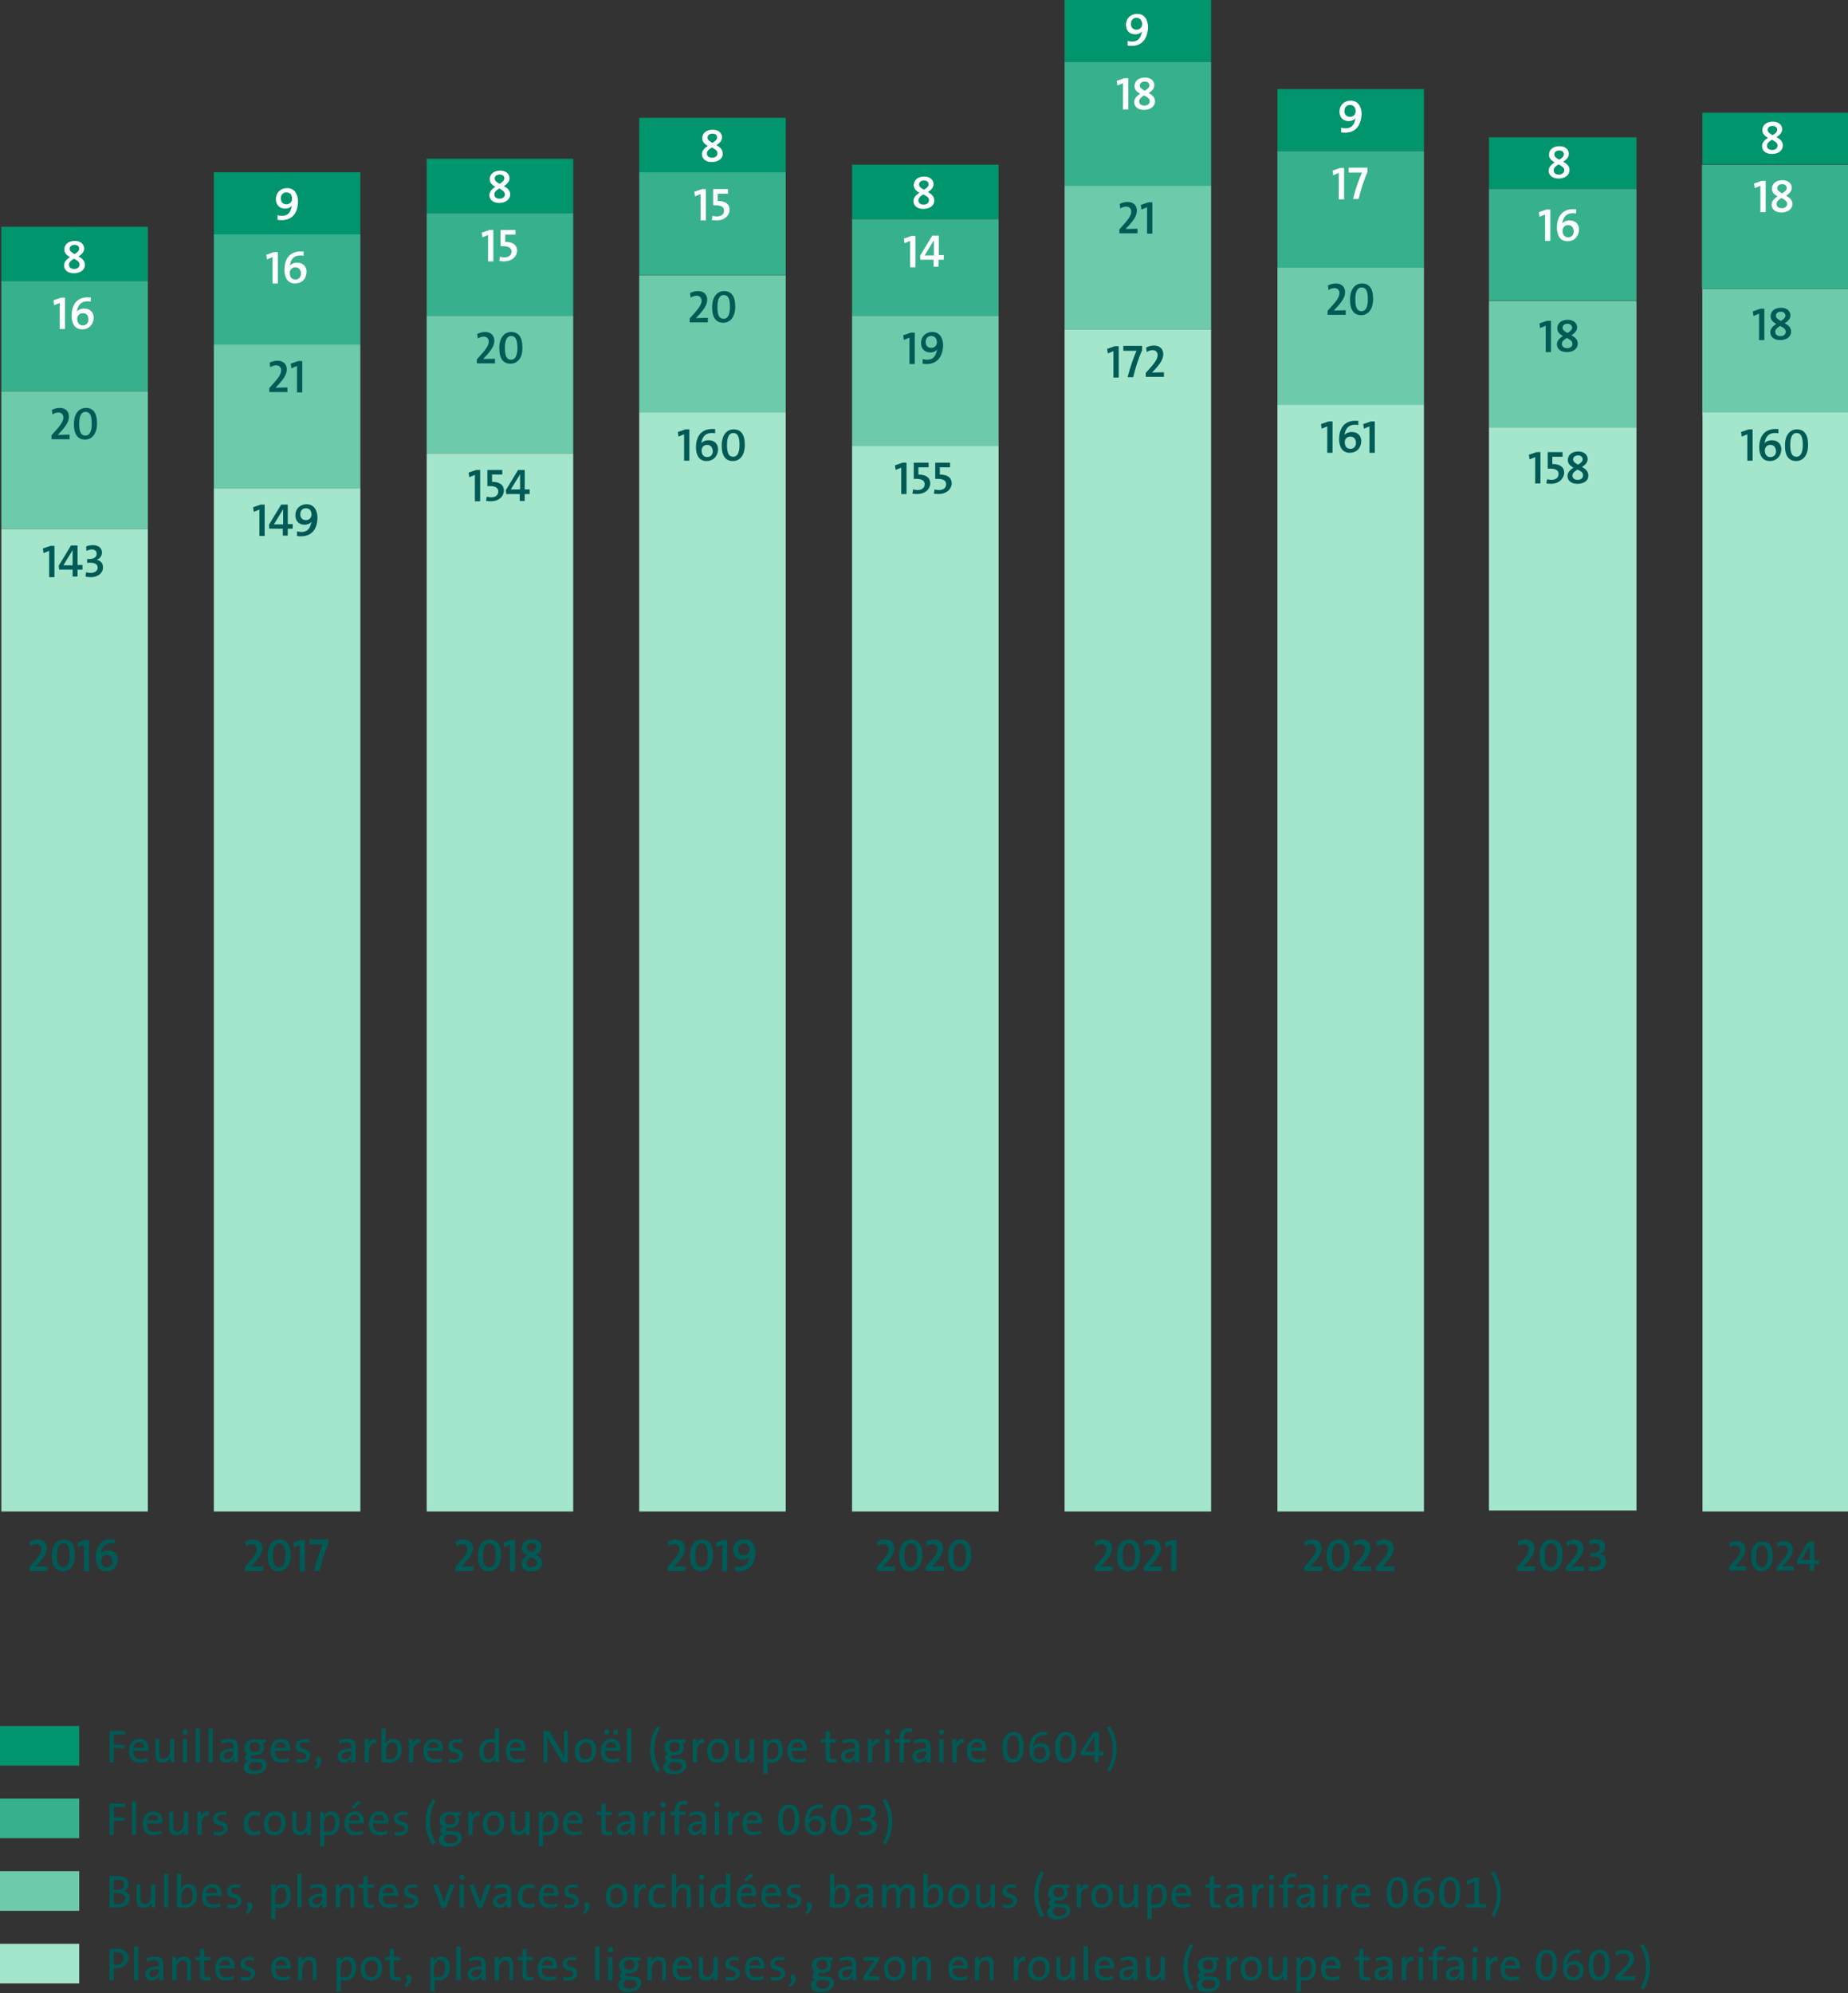 <?xml version="1.0" encoding="UTF-8"?>
<svg xmlns="http://www.w3.org/2000/svg" id="Ebene_1" data-name="Ebene 1" viewBox="0 0 560 604">
  <rect x="0" y="0" width="560" height="604" fill="#333333" stroke="none"/>
  <defs>
    <style>
      .cls-1 {
        fill: #005a56;
      }

      .cls-2 {
        fill: #fff;
      }

      .cls-3 {
        fill: #6dcbac;
      }

      .cls-4 {
        fill: #37b18d;
      }

      .cls-5 {
        fill: #00956d;
      }

      .cls-6 {
        fill: #a3e6cb;
      }
    </style>
  </defs>
  <path class="cls-5" d="M0,523h24v12H0v-12Z"></path>
  <path class="cls-1" d="M38,525.6v-1.1h-4.8v9.5h1.3v-4.3h3.3v-1h-3.3v-3.1s3.5,0,3.5,0ZM45,529.8c0-1.6-.8-2.9-2.8-2.9s-3.1,1.6-3.1,3.6c0,2.5,1.1,3.6,3.3,3.6.9,0,1.7-.2,2.4-.4l-.2-1c-.6.3-1.3.4-2,.4-1.5,0-2.3-.8-2.2-2.6h4.6v-.7h0ZM43.7,529.6h-3.3c.2-1.1.8-1.7,1.7-1.7,1,0,1.6.6,1.6,1.7ZM52.8,534v-7h-1.3v3.3c0,1.5-.8,2.7-2,2.7-.9,0-1.2-.6-1.2-1.6v-4.4h-1.2v4.9c0,1.2.5,2.2,2.1,2.2,1.2,0,2-.6,2.5-1.6h0c-.1.4-.1,1-.1,1.5h1.2ZM56.9,524.8c0-.5-.4-.8-.8-.8s-.8.4-.8.8.4.8.8.8.8-.3.8-.8ZM56.7,534v-7h-1.3v7h1.3ZM60.6,534v-10.2h-1.3v10.2h1.3ZM64.5,534v-10.2h-1.3v10.2h1.3ZM72.1,534v-4.7c0-1.5-.6-2.4-2.6-2.4-.9,0-1.8.2-2.5.5l.2,1c.6-.3,1.4-.5,2.1-.5,1.1,0,1.5.5,1.5,1.6v.3c-2.7,0-4.2.9-4.2,2.4,0,1.1.8,1.9,1.9,1.9s2-.7,2.4-1.5h0c-.1.4-.1.9-.1,1.4h1.3ZM70.8,530.9c0,1.1-.8,2.2-1.9,2.2-.6,0-1.1-.5-1.1-1.1,0-.7.7-1.3,2.9-1.3v.2h.1ZM80.8,534.9c0-1.3-.8-2-2.3-2h-1.3c-.8,0-1.2-.2-1.2-.5,0-.2.2-.4.4-.6.3.1.5.1.7.1,2,0,2.9-1.1,2.9-2.5,0-.5-.2-1-.6-1.3h1.1v-1h-2.4c-.3-.1-.6-.1-1-.1-1.9,0-3,1.2-3,2.6,0,.9.4,1.5,1,1.9-.5.2-.8.7-.8,1.2s.3.9.7,1c-.6.3-1.2,1-1.2,1.8,0,1.3,1.1,2.1,2.9,2.1,2.6,0,4.1-1.2,4.1-2.7h0ZM78.8,529.4c0,1-.6,1.5-1.6,1.5s-1.6-.6-1.6-1.5.6-1.6,1.7-1.6c1,.1,1.5.7,1.5,1.6ZM79.5,535.1c0,.9-.8,1.5-2.2,1.5-1.1,0-1.9-.5-1.9-1.3,0-.5.3-1,.9-1.4h.4l1.3.1c1,0,1.5.4,1.5,1.1ZM87.9,529.8c0-1.6-.8-2.9-2.8-2.9s-3.1,1.6-3.1,3.6c0,2.5,1.1,3.6,3.3,3.6.9,0,1.7-.2,2.4-.4l-.2-1c-.6.3-1.3.4-2,.4-1.5,0-2.3-.8-2.2-2.6h4.6c0-.3,0-.6,0-.7h0ZM86.6,529.6h-3.3c.2-1.1.8-1.7,1.7-1.7,1,0,1.6.6,1.6,1.7ZM94,531.9c0-2.4-3.2-1.5-3.2-3,0-.6.4-1,1.4-1,.5,0,1,.1,1.4.2l.1-1c-.4-.1-.9-.1-1.3-.1-1.8,0-2.8.9-2.8,2.1,0,2.5,3.2,1.5,3.2,3,0,.7-.6,1.1-1.5,1.1-.5,0-1.1-.1-1.5-.3l-.1,1.1c.4.1,1,.2,1.5.2,1.7-.1,2.8-1,2.8-2.3ZM96.5,532.4c-.7,0-1,.8-.6,1.2.3.4.3,1-.6,2l.5.5c2.2-1.9,1.7-3.7.7-3.7ZM107.8,534v-4.7c0-1.5-.6-2.4-2.6-2.4-.9,0-1.8.2-2.5.5l.2,1c.6-.3,1.4-.5,2.1-.5,1.1,0,1.5.5,1.5,1.6v.3c-2.7,0-4.2.9-4.2,2.4,0,1.1.8,1.9,1.9,1.9s2-.7,2.4-1.5h0c-.1.4-.1.9-.1,1.4h1.3ZM106.5,530.9c0,1.1-.8,2.2-1.9,2.2-.6,0-1.1-.5-1.1-1.1,0-.7.7-1.3,2.9-1.3v.2h.1ZM113.9,526.9c-1.4-.1-2.1.8-2.4,1.8h0c.1-.6.2-1.2.2-1.7h-1.2v7h1.3v-2.8c0-2.2.7-3.3,2.2-3l-.1-1.3h0ZM121.7,530.2c0-2.1-.9-3.3-2.6-3.3-1.1,0-1.9.6-2.3,1.6h0c.1-.3.1-.9.1-1.3v-3.4h-1.3v10c.7.2,1.4.3,2.4.3,2.3,0,3.7-1.5,3.7-3.9h0ZM120.4,530.3c0,2-.9,2.8-2.2,2.8-.5,0-.9-.1-1.2-.2v-2.3c0-1.2.6-2.7,1.9-2.7,1,.1,1.5.9,1.5,2.4h0ZM127.3,526.9c-1.4-.1-2.1.8-2.4,1.8h0c.1-.6.2-1.2.2-1.7h-1.2v7h1.3v-2.8c0-2.2.7-3.3,2.2-3l-.1-1.3h0ZM134.2,529.8c0-1.6-.8-2.9-2.8-2.9s-3.1,1.6-3.1,3.6c0,2.5,1.1,3.6,3.3,3.6.9,0,1.7-.2,2.4-.4l-.2-1c-.6.3-1.3.4-2,.4-1.5,0-2.3-.8-2.2-2.6h4.6c-.1-.3,0-.6,0-.7h0ZM132.9,529.6h-3.3c.2-1.1.8-1.7,1.7-1.7,1,0,1.6.6,1.6,1.7ZM140.3,531.9c0-2.4-3.2-1.5-3.2-3,0-.6.4-1,1.4-1,.5,0,1,.1,1.4.2l.1-1c-.4-.1-.9-.1-1.3-.1-1.8,0-2.8.9-2.8,2.1,0,2.5,3.2,1.5,3.2,3,0,.7-.6,1.1-1.5,1.1-.5,0-1.1-.1-1.5-.3l-.1,1.1c.4.1,1,.2,1.5.2,1.7-.1,2.8-1,2.8-2.3h0ZM151.2,534v-10.2h-1.2v3.2c-.4,0-.8-.1-1.2-.1-2.2,0-3.6,1.5-3.6,3.9,0,2,.9,3.3,2.6,3.3,1.1,0,1.9-.6,2.3-1.6h0c-.1.4-.1,1-.1,1.4h1.2v.1ZM150,530.4c0,1.2-.6,2.7-1.9,2.7-1.1,0-1.5-.9-1.5-2.4,0-2,.9-2.8,2.2-2.8.4,0,.8.1,1.2.2v2.3ZM159.2,529.8c0-1.6-.8-2.9-2.8-2.9s-3.1,1.6-3.1,3.6c0,2.5,1.1,3.6,3.3,3.6.9,0,1.7-.2,2.4-.4l-.2-1c-.6.3-1.3.4-2,.4-1.5,0-2.3-.8-2.2-2.6h4.6v-.7h0ZM157.9,529.6h-3.3c.2-1.1.8-1.7,1.7-1.7,1,0,1.6.6,1.6,1.7ZM172.1,534v-9.5h-1.2v2.4c0,1.6.1,4.3.1,5.5-.3-.6-.7-1.3-1-1.9l-3.6-6h-1.7v9.5h1.2v-2.6c0-1.6,0-4.3-.1-5.3.3.6.6,1.2,1,1.9l3.7,6.1h1.6v-.1ZM180.7,530.4c0-2.5-1.4-3.5-3.1-3.5-2.1,0-3.4,1.6-3.4,3.7,0,2.5,1.2,3.5,3.1,3.5,2,0,3.4-1.6,3.4-3.7h0ZM179.4,530.5c0,1.8-.9,2.6-1.9,2.6-1.3,0-2-.9-2-2.6s1-2.5,2-2.5c1.2,0,1.9.9,1.9,2.5ZM188,529.8c0-1.6-.8-2.9-2.8-2.9s-3.1,1.6-3.1,3.6c0,2.5,1.1,3.6,3.3,3.6.9,0,1.7-.2,2.4-.4l-.2-1c-.6.3-1.3.4-2,.4-1.5,0-2.3-.8-2.2-2.6h4.6v-.7h0ZM186.7,529.6h-3.3c.2-1.1.8-1.7,1.7-1.7,1,0,1.6.6,1.6,1.7ZM187.3,524.8c0-.4-.3-.8-.7-.8s-.8.3-.8.8.3.8.8.8.7-.3.7-.8ZM184.6,524.8c0-.4-.3-.8-.7-.8s-.8.3-.8.8.3.8.8.8.7-.3.7-.8ZM191.3,534v-10.2h-1.3v10.2h1.3ZM200.1,536.5c-1.2-2-1.8-4.1-1.8-6.5s.6-4.5,1.7-6.5l-.9-.4c-1.6,2.5-2.1,4.9-2.1,7s.4,4.3,2,6.9l1.1-.5ZM208,534.9c0-1.3-.8-2-2.3-2h-1.3c-.8,0-1.2-.2-1.2-.5,0-.2.2-.4.4-.6.3.1.5.1.7.1,2,0,2.9-1.1,2.9-2.5,0-.5-.2-1-.6-1.3h1.1v-1h-2.4c-.4-.1-.6-.1-1-.1-1.9,0-3,1.2-3,2.6,0,.9.4,1.5,1,1.9-.5.2-.8.7-.8,1.2s.3.9.7,1c-.6.3-1.2,1-1.2,1.8,0,1.3,1.1,2.1,2.9,2.1,2.6,0,4.1-1.2,4.1-2.7h0ZM206,529.4c0,1-.6,1.5-1.6,1.5s-1.6-.6-1.6-1.5.6-1.6,1.7-1.6c1,.1,1.5.7,1.5,1.6h0ZM206.7,535.1c0,.9-.8,1.5-2.2,1.5-1.1,0-1.9-.5-1.9-1.3,0-.5.4-1,.9-1.4h.4l1.3.1c1,0,1.5.4,1.5,1.1h0ZM213.3,526.9c-1.4-.1-2.1.8-2.4,1.8h0c.1-.6.2-1.2.2-1.7h-1.2v7h1.3v-2.8c0-2.2.7-3.3,2.2-3l-.1-1.3h0ZM220.8,530.4c0-2.5-1.4-3.5-3.1-3.5-2.1,0-3.4,1.6-3.4,3.7,0,2.5,1.2,3.5,3.1,3.5,2.1,0,3.4-1.6,3.4-3.7h0ZM219.5,530.5c0,1.8-.9,2.6-1.9,2.6-1.3,0-2-.9-2-2.6s1-2.5,2-2.5c1.2,0,1.9.9,1.9,2.5ZM228.5,534v-7h-1.3v3.3c0,1.5-.8,2.7-2,2.7-.9,0-1.2-.6-1.2-1.6v-4.4h-1.2v4.9c0,1.2.5,2.2,2.1,2.2,1.2,0,2-.6,2.4-1.6h0c-.1.4-.1,1-.1,1.5h1.3ZM237.2,530.2c0-2.1-.9-3.3-2.5-3.3-1.1,0-1.9.6-2.3,1.6h0c.1-.4.1-1,.1-1.4h-1.2v10.4h1.3v-3.5c.4.1.7.1,1.2.1,2.1,0,3.4-1.4,3.4-3.9h0ZM235.9,530.3c0,2-.9,2.8-2.2,2.8-.5,0-.9-.1-1.2-.2v-2.3c0-1.2.6-2.7,1.9-2.7,1,.1,1.5.9,1.5,2.4h0ZM244.5,529.8c0-1.6-.8-2.9-2.8-2.9s-3.1,1.6-3.1,3.6c0,2.5,1.1,3.6,3.3,3.6.9,0,1.7-.2,2.4-.4l-.2-1c-.6.3-1.3.4-2,.4-1.5,0-2.3-.8-2.2-2.6h4.6v-.7h0ZM243.2,529.6h-3.2c.2-1.1.8-1.7,1.7-1.7,1,0,1.6.6,1.5,1.7ZM253.5,534l-.1-1c-.3.1-.6.1-.9.1-.8,0-1-.3-1-1.5v-3.6h1.9v-1h-1.9v-2.6l-1.3.3v2.3h-1.4v1h1.4v4c0,1.5.4,2.1,1.9,2.1.5,0,1,0,1.4-.1h0ZM260.4,534v-4.7c0-1.5-.6-2.4-2.6-2.4-.9,0-1.8.2-2.5.5l.2,1c.6-.3,1.4-.5,2.1-.5,1.1,0,1.5.5,1.5,1.6v.3c-2.7,0-4.2.9-4.2,2.4,0,1.1.8,1.9,1.9,1.9s2-.7,2.4-1.5h0c-.1.4-.1.9-.1,1.4h1.3ZM259.1,530.9c0,1.1-.8,2.2-1.9,2.2-.6,0-1.1-.5-1.1-1.1,0-.7.7-1.3,2.9-1.3v.2h.1ZM266.5,526.9c-1.4-.1-2.1.8-2.4,1.8h0c.1-.6.2-1.2.2-1.7h-1.3v7h1.3v-2.8c0-2.2.7-3.3,2.2-3v-1.3h0ZM269.8,524.8c0-.5-.4-.8-.8-.8s-.8.4-.8.8.4.8.8.8.8-.3.8-.8ZM269.5,534v-7h-1.3v7h1.3ZM276.4,523.8c-.4-.1-.8-.1-1.1-.1-1.7,0-2.7.9-2.7,2.8v.5h-1.4v1h1.4v6h1.3v-6h1.9v-1h-1.9v-.5c0-1.2.4-1.8,1.4-1.8.3,0,.7,0,1,.2l.1-1.1h0ZM282,534v-4.7c0-1.5-.6-2.4-2.6-2.4-.9,0-1.8.2-2.5.5l.2,1c.6-.3,1.4-.5,2.1-.5,1.1,0,1.5.5,1.5,1.6v.3c-2.7,0-4.2.9-4.2,2.4,0,1.1.8,1.9,1.9,1.9s2-.7,2.4-1.5h0c-.1.4-.1.9-.1,1.4h1.3ZM280.7,530.9c0,1.1-.8,2.2-1.9,2.2-.6,0-1.1-.5-1.1-1.1,0-.7.7-1.3,2.9-1.3v.2h.1ZM286.1,524.8c0-.5-.4-.8-.8-.8s-.8.4-.8.8.4.8.8.8.8-.3.8-.8ZM285.9,534v-7h-1.3v7h1.3ZM292,526.9c-1.4-.1-2.1.8-2.4,1.8h0c.1-.6.2-1.2.2-1.7h-1.2v7h1.3v-2.8c0-2.2.7-3.3,2.2-3l-.1-1.3ZM298.9,529.8c0-1.6-.8-2.9-2.8-2.9s-3.1,1.6-3.1,3.6c0,2.5,1.1,3.6,3.3,3.6.9,0,1.7-.2,2.4-.4l-.2-1c-.6.3-1.3.4-2,.4-1.5,0-2.3-.8-2.2-2.6h4.5c.1-.3.1-.6.1-.7h0ZM297.6,529.6h-3.3c.2-1.1.8-1.7,1.7-1.7,1.1,0,1.7.6,1.6,1.7ZM310.2,529.4c0-3.5-1.3-4.6-3.1-4.6-1.9,0-3.3,1.5-3.3,4.6,0,3.5,1.1,4.7,3.1,4.7,1.7,0,3.3-1.3,3.3-4.7ZM308.8,529.4c0,2.5-.7,3.6-1.8,3.6-1.3,0-1.8-1.2-1.8-3.7s.8-3.5,1.8-3.5c1.2,0,1.8.9,1.8,3.6ZM318.2,530.9c0-1.5-1-2.7-2.8-2.7-1,0-1.8.4-2.3,1.2h0c0-.3.1-.5.1-.7.4-1.8,1.3-2.9,3.2-2.9.4,0,.6,0,.9.1v-1.1h-.8c-2.7,0-4.6,1.6-4.6,5.5,0,2.4,1.2,3.8,3.2,3.8s3.1-1.2,3.1-3.2h0ZM316.9,531.1c0,1.1-.6,2-1.8,2s-1.9-.9-1.9-2.1c0-.8.7-1.7,1.9-1.7s1.8.8,1.8,1.8h0ZM326.1,529.4c0-3.5-1.3-4.6-3.1-4.6-1.9,0-3.3,1.5-3.3,4.6,0,3.5,1.1,4.7,3.1,4.7,1.7,0,3.3-1.3,3.3-4.7ZM324.8,529.4c0,2.5-.7,3.6-1.8,3.6-1.3,0-1.8-1.2-1.8-3.7s.8-3.5,1.8-3.5c1.2,0,1.8.9,1.8,3.6ZM334.5,531.9v-1.1h-1.5v-5.9h-1.7l-3.9,6,.1,1h4.2v2.1h1.2v-2.1h1.6ZM331.8,530.8h-3.1l3-4.6h0v4.6h.1ZM338.4,530c0-2.1-.4-4.3-2-6.9l-1,.4c1.2,2,1.8,4.1,1.8,6.5s-.6,4.5-1.7,6.4l.9.4c1.5-2.4,2-4.8,2-6.8h0Z"></path>
  <path class="cls-4" d="M0,545h24v12H0v-12Z"></path>
  <path class="cls-1" d="M38,547.6v-1.1h-4.8v9.5h1.3v-4.3h3.3v-1h-3.3v-3.1s3.5,0,3.5,0ZM41.3,556v-10.2h-1.3v10.2h1.3ZM49.2,551.8c0-1.6-.8-2.9-2.8-2.9s-3.1,1.6-3.1,3.6c0,2.5,1.1,3.6,3.3,3.6.9,0,1.7-.2,2.4-.4l-.2-1c-.6.3-1.3.4-2,.4-1.5,0-2.3-.8-2.2-2.6h4.5c.1-.3.1-.6.1-.7h0ZM47.9,551.6h-3.3c.2-1.1.8-1.7,1.7-1.7,1.1,0,1.7.6,1.6,1.7ZM57,556v-7h-1.3v3.3c0,1.5-.8,2.7-2,2.7-.9,0-1.2-.6-1.2-1.6v-4.4h-1.2v4.9c0,1.2.5,2.2,2.1,2.2,1.2,0,2-.6,2.5-1.6h0c-.1.4-.1,1-.1,1.5h1.2ZM63.2,548.9c-1.4-.1-2.1.8-2.4,1.8h0c.1-.6.2-1.2.2-1.7h-1.2v7h1.3v-2.8c0-2.2.7-3.3,2.2-3-.2,0-.1-1.3-.1-1.3ZM69,553.9c0-2.4-3.2-1.5-3.2-3,0-.6.4-1,1.4-1,.5,0,1,.1,1.4.2l.1-1c-.4-.1-.9-.1-1.3-.1-1.8,0-2.8.9-2.8,2.1,0,2.5,3.2,1.5,3.2,3,0,.7-.6,1.1-1.5,1.1-.5,0-1.1-.1-1.5-.3l-.1,1.1c.4.1,1,.2,1.5.2,1.7-.1,2.8-1,2.8-2.3ZM79,555.7l-.2-1c-.5.2-1,.3-1.6.3-1.5,0-2-1.1-2-2.4,0-1.5.7-2.6,1.9-2.6.6,0,1.1.1,1.6.3l.2-1.1c-.5-.2-1.1-.3-1.7-.3-2.2,0-3.4,1.6-3.4,3.8,0,2.6,1.4,3.4,3.1,3.4.7,0,1.5-.1,2.1-.4h0ZM86.5,552.4c0-2.5-1.4-3.5-3.1-3.5-2.1,0-3.4,1.6-3.4,3.7,0,2.5,1.2,3.5,3.1,3.5,2.1,0,3.4-1.6,3.4-3.7ZM85.2,552.5c0,1.8-.9,2.6-1.9,2.6-1.3,0-2-.9-2-2.6s1-2.5,2-2.5c1.3,0,1.9.9,1.9,2.5ZM94.2,556v-7h-1.2v3.3c0,1.5-.8,2.7-2,2.7-.9,0-1.2-.6-1.2-1.6v-4.4h-1.2v4.9c0,1.2.5,2.2,2.1,2.2,1.2,0,2-.6,2.4-1.6h0c-.1.4-.1,1-.1,1.5h1.2ZM102.9,552.2c0-2.1-.9-3.3-2.5-3.3-1.1,0-1.9.6-2.3,1.6h0c.1-.4.1-1,.1-1.4h-1.2v10.4h1.3v-3.5c.4.1.7.1,1.2.1,2.1,0,3.4-1.4,3.4-3.9h0ZM101.6,552.3c0,2-.9,2.8-2.2,2.8-.5,0-.9-.1-1.2-.2v-2.3c0-1.2.6-2.7,1.9-2.7,1,.1,1.5.9,1.5,2.4h0ZM110.3,551.8c0-1.6-.8-2.9-2.8-2.9s-3.1,1.6-3.1,3.6c0,2.5,1.1,3.6,3.3,3.6.9,0,1.7-.2,2.4-.4l-.2-1c-.6.3-1.3.4-2,.4-1.5,0-2.3-.8-2.2-2.6h4.6c-.1-.3,0-.6,0-.7h0ZM109,551.6h-3.3c.2-1.1.8-1.7,1.7-1.7,1,0,1.6.6,1.6,1.7ZM109.3,546.4l-.7-.8-2,1.8.5.7,2.2-1.7h0ZM117.7,551.8c0-1.6-.8-2.9-2.8-2.9s-3.1,1.6-3.1,3.6c0,2.5,1.1,3.6,3.3,3.6.9,0,1.7-.2,2.4-.4l-.2-1c-.6.3-1.3.4-2,.4-1.5,0-2.3-.8-2.2-2.6h4.6c-.1-.3,0-.6,0-.7h0ZM116.4,551.6h-3.3c.2-1.1.8-1.7,1.7-1.7,1,0,1.6.6,1.6,1.7ZM123.8,553.9c0-2.4-3.2-1.5-3.2-3,0-.6.4-1,1.4-1,.5,0,1,.1,1.4.2l.1-1c-.4-.1-.9-.1-1.3-.1-1.8,0-2.8.9-2.8,2.1,0,2.5,3.2,1.5,3.2,3,0,.7-.6,1.1-1.5,1.1-.5,0-1.1-.1-1.5-.3l-.1,1.1c.4.1,1,.2,1.5.2,1.7-.1,2.8-1,2.8-2.3ZM132.1,558.5c-1.2-2-1.8-4.1-1.8-6.5s.6-4.5,1.7-6.5l-.9-.4c-1.6,2.5-2.1,4.9-2.1,7s.4,4.3,2,6.9l1.1-.5ZM139.9,556.9c0-1.3-.8-2-2.3-2h-1.3c-.8,0-1.2-.2-1.2-.5,0-.2.2-.4.4-.6.3.1.5.1.7.1,2,0,2.9-1.1,2.9-2.5,0-.5-.2-1-.6-1.3h1.1v-1h-2.4c-.4-.1-.6-.1-1-.1-1.9,0-3,1.2-3,2.6,0,.9.4,1.5,1,1.9-.5.2-.8.7-.8,1.2s.3.9.7,1c-.6.3-1.2,1-1.2,1.8,0,1.3,1.1,2.1,2.9,2.1,2.6,0,4.1-1.2,4.1-2.7h0ZM138,551.4c0,1-.6,1.5-1.6,1.5s-1.6-.6-1.6-1.5.6-1.6,1.7-1.6c1,.1,1.5.7,1.5,1.6h0ZM138.7,557.1c0,.9-.8,1.5-2.2,1.5-1.1,0-1.9-.5-1.9-1.3,0-.5.4-1,.9-1.4h.4l1.3.1c1,0,1.5.4,1.5,1.1h0ZM145.3,548.9c-1.4-.1-2.1.8-2.4,1.8h0c.1-.6.2-1.2.2-1.7h-1.2v7h1.3v-2.8c0-2.2.7-3.3,2.2-3l-.1-1.3ZM152.8,552.4c0-2.5-1.4-3.5-3.1-3.5-2.1,0-3.4,1.6-3.4,3.7,0,2.5,1.2,3.5,3.1,3.5,2,0,3.4-1.6,3.4-3.7h0ZM151.5,552.5c0,1.8-.9,2.6-1.9,2.6-1.3,0-2-.9-2-2.6s1-2.5,2-2.5c1.2,0,1.9.9,1.9,2.5ZM160.5,556v-7h-1.3v3.3c0,1.5-.8,2.7-2,2.7-.9,0-1.2-.6-1.2-1.6v-4.4h-1.2v4.9c0,1.2.5,2.2,2.1,2.2,1.2,0,2-.6,2.4-1.6h0c-.1.4-.1,1-.1,1.5h1.3ZM169.2,552.2c0-2.1-.9-3.3-2.5-3.3-1.1,0-1.9.6-2.3,1.6h0c.1-.4.1-1,.1-1.4h-1.2v10.4h1.3v-3.5c.4.1.7.1,1.2.1,2,0,3.4-1.4,3.4-3.9h0ZM167.9,552.3c0,2-.9,2.8-2.2,2.8-.5,0-.9-.1-1.2-.2v-2.3c0-1.2.6-2.7,1.9-2.7,1,.1,1.5.9,1.5,2.4h0ZM176.5,551.8c0-1.6-.8-2.9-2.8-2.9s-3.1,1.6-3.1,3.6c0,2.5,1.1,3.6,3.3,3.6.9,0,1.7-.2,2.4-.4l-.2-1c-.6.3-1.3.4-2,.4-1.5,0-2.3-.8-2.2-2.6h4.6v-.7h0ZM175.2,551.6h-3.2c.2-1.1.8-1.7,1.7-1.7,1,0,1.6.6,1.5,1.7ZM185.5,556l-.1-1c-.3.1-.6.1-.9.1-.8,0-1-.3-1-1.5v-3.6h1.9v-1h-1.9v-2.6l-1.3.3v2.3h-1.4v1h1.4v4c0,1.5.4,2.1,1.9,2.1.4,0,1,0,1.4-.1h0ZM192.4,556v-4.7c0-1.5-.6-2.4-2.6-2.4-.9,0-1.8.2-2.5.5l.2,1c.6-.3,1.4-.5,2.1-.5,1.1,0,1.5.5,1.5,1.6v.3c-2.7,0-4.2.9-4.2,2.4,0,1.1.8,1.9,1.9,1.9s2-.7,2.4-1.5h0c-.1.4-.1.9-.1,1.4h1.3ZM191.1,552.9c0,1.1-.8,2.2-1.9,2.2-.6,0-1.1-.5-1.1-1.1,0-.7.7-1.3,2.9-1.3v.2h.1ZM198.5,548.9c-1.4-.1-2.1.8-2.4,1.8h0c.1-.6.2-1.2.2-1.7h-1.3v7h1.3v-2.8c0-2.2.7-3.3,2.2-3v-1.3ZM201.7,546.8c0-.5-.4-.8-.8-.8-.5,0-.8.4-.8.8s.4.8.8.8c.5.1.8-.3.8-.8ZM201.5,556v-7h-1.3v7h1.3ZM208.3,545.8c-.4-.1-.8-.1-1.1-.1-1.7,0-2.7.9-2.7,2.8v.5h-1.4v1h1.4v6h1.3v-6h1.9v-1h-1.9v-.5c0-1.2.4-1.8,1.4-1.8.3,0,.7,0,1,.2l.1-1.1ZM214,556v-4.7c0-1.5-.6-2.4-2.6-2.4-.9,0-1.8.2-2.5.5l.2,1c.6-.3,1.4-.5,2.1-.5,1.1,0,1.5.5,1.5,1.6v.3c-2.7,0-4.2.9-4.2,2.4,0,1.1.8,1.9,1.9,1.9s2-.7,2.4-1.5h0c-.1.4-.1.9-.1,1.4h1.3ZM212.7,552.9c0,1.1-.8,2.2-1.9,2.2-.6,0-1.1-.5-1.1-1.1,0-.7.7-1.3,2.9-1.3v.2h.1ZM218.1,546.8c0-.5-.4-.8-.8-.8-.5,0-.8.4-.8.8s.4.8.8.8c.4.1.8-.3.8-.8ZM217.9,556v-7h-1.3v7h1.3ZM224,548.9c-1.4-.1-2.1.8-2.4,1.8h0c.1-.6.2-1.2.2-1.7h-1.2v7h1.3v-2.8c0-2.2.7-3.3,2.2-3l-.1-1.3ZM230.9,551.8c0-1.6-.8-2.9-2.8-2.9s-3.1,1.6-3.1,3.6c0,2.5,1.1,3.6,3.3,3.6.9,0,1.7-.2,2.4-.4l-.2-1c-.6.3-1.3.4-2,.4-1.5,0-2.3-.8-2.2-2.6h4.6v-.7h0ZM229.6,551.6h-3.3c.2-1.1.8-1.7,1.7-1.7,1,0,1.6.6,1.6,1.7ZM242.2,551.4c0-3.5-1.3-4.6-3.1-4.6-1.9,0-3.3,1.5-3.3,4.6,0,3.5,1.1,4.7,3.1,4.7,1.7,0,3.3-1.3,3.3-4.7ZM240.8,551.4c0,2.5-.7,3.6-1.8,3.6-1.3,0-1.8-1.2-1.8-3.7s.8-3.5,1.8-3.5c1.2,0,1.8.9,1.8,3.6ZM250.2,552.9c0-1.5-1-2.7-2.8-2.7-1,0-1.8.4-2.3,1.2h0c0-.3.1-.5.1-.7.4-1.8,1.3-2.9,3.2-2.9.4,0,.6,0,.9.1v-1.1h-.8c-2.7,0-4.6,1.6-4.6,5.5,0,2.4,1.2,3.8,3.2,3.8,1.8,0,3.1-1.2,3.1-3.2h0ZM248.9,553.1c0,1.1-.6,2-1.8,2s-1.9-.9-1.9-2.1c0-.8.7-1.7,1.9-1.7s1.8.8,1.8,1.8h0ZM258.1,551.4c0-3.5-1.3-4.6-3.1-4.6-1.9,0-3.3,1.5-3.3,4.6,0,3.5,1.1,4.7,3.1,4.7,1.7,0,3.3-1.3,3.3-4.7ZM256.8,551.4c0,2.5-.7,3.6-1.8,3.6-1.3,0-1.8-1.2-1.8-3.7s.8-3.5,1.8-3.5c1.2,0,1.8.9,1.8,3.6ZM265.7,553.2c0-1.1-.8-2-2-2.1h0c1.1-.3,1.7-1,1.7-2.1,0-1.2-1-2.2-2.8-2.2-.9,0-1.7.2-2.4.5l.1,1.1c.6-.3,1.2-.5,2-.5,1.1,0,1.7.5,1.7,1.3,0,1.1-1.2,1.7-3.1,1.7h-.3v1c.5-.1.9-.1,1.4-.1,1.5,0,2.3.6,2.3,1.6s-.8,1.7-2.3,1.7c-.6,0-1.2-.1-1.7-.3l-.1,1.1c.5.1,1.1.2,1.7.2,2.3,0,3.8-1.1,3.8-2.9h0ZM270.4,552c0-2.1-.4-4.3-2-6.9l-1,.4c1.2,2,1.8,4.1,1.8,6.5s-.6,4.5-1.7,6.4l.9.4c1.5-2.4,2-4.8,2-6.8h0Z"></path>
  <path class="cls-3" d="M0,567h24v12H0v-12Z"></path>
  <path class="cls-1" d="M39.3,575.2c0-1.2-.8-2-1.9-2.2h0c1-.3,1.6-1.2,1.6-2.2,0-1.4-1-2.3-3-2.3h-2.8v9.5h2.4c2.8,0,3.7-1.5,3.7-2.8ZM37.6,571c0,1-.7,1.7-2.3,1.7h-.9v-3.1h1.3c1.5-.1,1.9.5,1.9,1.4ZM37.9,575.2c0,1-.7,1.8-2.2,1.8-.4,0-1,0-1.2-.1v-3.3h.9c1.5,0,2.5.5,2.5,1.6ZM47.1,578v-7h-1.3v3.3c0,1.5-.8,2.7-2,2.7-.9,0-1.2-.6-1.2-1.6v-4.4h-1.2v4.9c0,1.2.5,2.2,2.1,2.2,1.2,0,2-.6,2.5-1.6h0c-.1.4-.1,1-.1,1.5h1.2ZM51,578v-10.2h-1.3v10.2h1.3ZM59.7,574.2c0-2.1-.9-3.3-2.6-3.3-1,0-1.9.6-2.3,1.6h0c.1-.3.1-.9.1-1.3v-3.4h-1.3v10c.7.2,1.4.3,2.4.3,2.3,0,3.7-1.5,3.7-3.9h0ZM58.4,574.3c0,2-.9,2.8-2.2,2.8-.5,0-.9-.1-1.2-.2v-2.3c0-1.2.6-2.7,1.9-2.7,1,.1,1.5.9,1.5,2.4h0ZM67.1,573.8c0-1.6-.8-2.9-2.8-2.9s-3.1,1.6-3.1,3.6c0,2.5,1.1,3.6,3.3,3.6.9,0,1.7-.2,2.4-.4l-.2-1c-.6.3-1.3.4-2,.4-1.5,0-2.3-.8-2.2-2.6h4.5c.1-.3.1-.6.1-.7h0ZM65.8,573.6h-3.3c.2-1.1.8-1.7,1.7-1.7,1,0,1.6.6,1.6,1.7ZM73.2,575.9c0-2.4-3.2-1.5-3.2-3,0-.6.4-1,1.4-1,.5,0,1,.1,1.4.2l.1-1c-.4-.1-.9-.1-1.3-.1-1.8,0-2.8.9-2.8,2.1,0,2.5,3.2,1.5,3.2,3,0,.7-.6,1.1-1.5,1.1-.5,0-1.1-.1-1.5-.3l-.1,1.1c.4.1,1,.2,1.5.2,1.7-.1,2.8-1,2.8-2.3ZM75.6,576.4c-.7,0-1,.8-.6,1.2.3.4.3,1-.6,2l.5.5c2.2-1.9,1.8-3.7.7-3.7ZM88.1,574.2c0-2.1-.9-3.3-2.5-3.3-1.1,0-1.9.6-2.3,1.6h0c.1-.4.1-1,.1-1.4h-1.2v10.4h1.3v-3.5c.4.1.7.1,1.2.1,2.1,0,3.4-1.4,3.4-3.9h0ZM86.8,574.3c0,2-.9,2.8-2.2,2.8-.5,0-.9-.1-1.2-.2v-2.3c0-1.2.6-2.7,1.9-2.7,1,.1,1.5.9,1.5,2.4h0ZM91.4,578v-10.2h-1.3v10.2h1.3ZM99,578v-4.7c0-1.5-.6-2.4-2.6-2.4-.9,0-1.8.2-2.5.5l.2,1c.6-.3,1.4-.5,2.1-.5,1.1,0,1.5.5,1.5,1.6v.3c-2.7,0-4.2.9-4.2,2.4,0,1.1.8,1.9,1.9,1.9s2-.7,2.4-1.5h0c-.1.4-.1.9-.1,1.4h1.3ZM97.7,574.9c0,1.1-.8,2.2-1.9,2.2-.6,0-1.1-.5-1.1-1.1,0-.7.7-1.3,2.9-1.3v.2h.1ZM107.3,578v-4.9c0-1.2-.5-2.2-2.1-2.2-1.2,0-2,.6-2.4,1.6h0c.1-.4.1-1,.1-1.5h-1.2v7h1.3v-3.3c0-1.5.8-2.7,2-2.7.9,0,1.2.6,1.2,1.6v4.5c-.1-.1,1.1-.1,1.1-.1ZM113.4,578l-.1-1c-.3.1-.6.1-.9.1-.8,0-1-.3-1-1.5v-3.6h1.9v-1h-1.9v-2.6l-1.3.3v2.3h-1.4v1h1.4v4c0,1.5.4,2.1,1.9,2.1.4,0,1,0,1.4-.1ZM120.6,573.8c0-1.6-.8-2.9-2.8-2.9s-3.1,1.6-3.1,3.6c0,2.5,1.1,3.6,3.3,3.6.9,0,1.7-.2,2.4-.4l-.2-1c-.6.3-1.3.4-2,.4-1.5,0-2.3-.8-2.2-2.6h4.6c0-.3,0-.6,0-.7h0ZM119.3,573.6h-3.3c.2-1.1.8-1.7,1.7-1.7,1,0,1.6.6,1.6,1.7ZM126.8,575.9c0-2.4-3.2-1.5-3.2-3,0-.6.4-1,1.4-1,.5,0,1,.1,1.4.2l.1-1c-.4-.1-.9-.1-1.3-.1-1.8,0-2.8.9-2.8,2.1,0,2.5,3.2,1.5,3.2,3,0,.7-.6,1.1-1.5,1.1-.5,0-1.1-.1-1.5-.3l-.1,1.1c.4.1,1,.2,1.5.2,1.6-.1,2.8-1,2.8-2.3ZM137.8,571h-1.4l-1.5,4.2c-.1.4-.3.9-.4,1.3h0c-.1-.4-.3-.9-.4-1.3l-1.5-4.1h-1.4l2.6,7h1.3l2.7-7.1ZM140.8,568.8c0-.5-.4-.8-.8-.8-.5,0-.8.4-.8.8s.4.8.8.8c.4.1.8-.3.8-.8ZM140.6,578v-7h-1.3v7h1.3ZM148.8,571h-1.4l-1.5,4.2c-.1.4-.3.9-.4,1.3h0c-.1-.4-.3-.9-.4-1.3l-1.5-4.1h-1.4l2.6,7h1.3l2.7-7.1ZM154.9,578v-4.7c0-1.5-.6-2.4-2.6-2.4-.9,0-1.8.2-2.5.5l.2,1c.6-.3,1.4-.5,2.1-.5,1.1,0,1.5.5,1.5,1.6v.3c-2.7,0-4.2.9-4.2,2.4,0,1.1.8,1.9,1.9,1.9s2-.7,2.4-1.5h0c-.1.4-.1.9-.1,1.4h1.3ZM153.6,574.9c0,1.1-.8,2.2-1.9,2.2-.6,0-1.1-.5-1.1-1.1,0-.7.7-1.3,2.9-1.3v.2h.1ZM162.1,577.7l-.2-1c-.5.2-1,.3-1.6.3-1.5,0-2-1.1-2-2.4,0-1.5.7-2.6,1.9-2.6.6,0,1.1.1,1.6.3l.2-1.1c-.5-.2-1.1-.3-1.7-.3-2.2,0-3.4,1.6-3.4,3.8,0,2.6,1.4,3.4,3.1,3.4.7,0,1.5-.1,2.1-.4h0ZM169.2,573.8c0-1.6-.8-2.9-2.8-2.9s-3.1,1.6-3.1,3.6c0,2.5,1.1,3.6,3.3,3.6.9,0,1.7-.2,2.4-.4l-.2-1c-.6.3-1.3.4-2,.4-1.5,0-2.3-.8-2.2-2.6h4.6v-.7h0ZM167.9,573.6h-3.3c.2-1.1.8-1.7,1.7-1.7,1.1,0,1.7.6,1.6,1.7ZM175.4,575.9c0-2.4-3.2-1.5-3.2-3,0-.6.4-1,1.4-1,.5,0,1,.1,1.4.2l.1-1c-.4-.1-.9-.1-1.3-.1-1.8,0-2.8.9-2.8,2.1,0,2.5,3.2,1.5,3.2,3,0,.7-.6,1.1-1.5,1.1-.5,0-1.1-.1-1.5-.3l-.1,1.1c.4.1,1,.2,1.5.2,1.7-.1,2.8-1,2.8-2.3h0ZM177.8,576.4c-.7,0-1,.8-.6,1.2.3.4.3,1-.6,2l.5.5c2.2-1.9,1.7-3.7.7-3.7h0ZM190.1,574.4c0-2.5-1.4-3.5-3.1-3.5-2.1,0-3.4,1.6-3.4,3.7,0,2.5,1.2,3.5,3.1,3.5,2,0,3.4-1.6,3.4-3.7h0ZM188.8,574.5c0,1.8-.9,2.6-1.9,2.6-1.3,0-2-.9-2-2.6s1-2.5,2-2.5c1.2,0,1.9.9,1.9,2.5ZM195.6,570.9c-1.4-.1-2.1.8-2.4,1.8h0c.1-.6.2-1.2.2-1.7h-1.2v7h1.3v-2.8c0-2.2.7-3.3,2.2-3l-.1-1.3h0ZM201.7,577.7l-.2-1c-.5.2-1,.3-1.6.3-1.5,0-2-1.1-2-2.4,0-1.5.7-2.6,1.9-2.6.6,0,1.1.1,1.6.3l.2-1.1c-.5-.2-1.1-.3-1.7-.3-2.2,0-3.4,1.6-3.4,3.8,0,2.6,1.4,3.4,3.1,3.4.8,0,1.6-.1,2.1-.4h0ZM209.3,578v-4.9c0-1.2-.5-2.2-2.1-2.2-1.2,0-2,.6-2.4,1.6h0c.1-.4.1-.9.1-1.4v-3.3h-1.3v10.2h1.3v-3.3c0-1.5.8-2.7,2-2.7.9,0,1.2.6,1.2,1.6v4.5l1.2-.1h0ZM213.4,568.8c0-.5-.4-.8-.8-.8-.5,0-.8.4-.8.8s.4.8.8.8c.4.1.8-.3.8-.8ZM213.2,578v-7h-1.3v7h1.3ZM221.3,578v-10.2h-1.3v3.2c-.4,0-.8-.1-1.2-.1-2.2,0-3.6,1.5-3.6,3.9,0,2,.9,3.3,2.6,3.3,1.1,0,1.9-.6,2.3-1.6h0c-.1.4-.1,1-.1,1.4h1.3v.1ZM220,574.4c0,1.2-.6,2.7-1.9,2.7-1.1,0-1.5-.9-1.5-2.4,0-2,.9-2.8,2.2-2.8.4,0,.8.1,1.2.2v2.3ZM229.2,573.8c0-1.6-.8-2.9-2.8-2.9s-3.1,1.6-3.1,3.6c0,2.5,1.1,3.6,3.3,3.6.9,0,1.7-.2,2.4-.4l-.2-1c-.6.3-1.3.4-2,.4-1.5,0-2.3-.8-2.2-2.6h4.6v-.7h0ZM227.9,573.6h-3.3c.2-1.1.8-1.7,1.7-1.7,1,0,1.6.6,1.6,1.7ZM228.3,568.4l-.7-.8-2,1.8.5.7,2.2-1.7h0ZM236.6,573.8c0-1.6-.8-2.9-2.8-2.9s-3.1,1.6-3.1,3.6c0,2.5,1.1,3.6,3.3,3.6.9,0,1.7-.2,2.4-.4l-.2-1c-.6.3-1.3.4-2,.4-1.5,0-2.3-.8-2.2-2.6h4.6v-.7h0ZM235.3,573.6h-3.3c.2-1.1.8-1.7,1.7-1.7,1,0,1.6.6,1.6,1.7ZM242.8,575.9c0-2.4-3.2-1.5-3.2-3,0-.6.4-1,1.4-1,.5,0,1,.1,1.4.2l.1-1c-.4-.1-.9-.1-1.3-.1-1.8,0-2.8.9-2.8,2.1,0,2.5,3.2,1.5,3.2,3,0,.7-.6,1.1-1.5,1.1-.5,0-1.1-.1-1.5-.3l-.1,1.1c.4.1,1,.2,1.5.2,1.6-.1,2.8-1,2.8-2.3h0ZM245.2,576.4c-.7,0-1,.8-.6,1.2.3.4.3,1-.6,2l.5.5c2.2-1.9,1.7-3.7.7-3.7h0ZM257.6,574.2c0-2.1-.9-3.3-2.6-3.3-1.1,0-1.9.6-2.3,1.6h0c.1-.3.1-.9.1-1.3v-3.4h-1.3v10c.7.2,1.4.3,2.4.3,2.3,0,3.7-1.5,3.7-3.9h0ZM256.3,574.3c0,2-.9,2.8-2.2,2.8-.5,0-.9-.1-1.2-.2v-2.3c0-1.2.6-2.7,1.9-2.7,1,.1,1.5.9,1.5,2.4h0ZM264.6,578v-4.7c0-1.5-.6-2.4-2.6-2.4-.9,0-1.8.2-2.5.5l.2,1c.6-.3,1.4-.5,2.1-.5,1.1,0,1.5.5,1.5,1.6v.3c-2.7,0-4.2.9-4.2,2.4,0,1.1.8,1.9,1.9,1.9s2-.7,2.4-1.5h0c-.1.4-.1.9-.1,1.4h1.3ZM263.3,574.9c0,1.1-.8,2.2-1.9,2.2-.6,0-1.1-.5-1.1-1.1,0-.7.7-1.3,2.9-1.3v.2h.1ZM277.2,578v-4.8c0-1.6-.8-2.3-2.1-2.3s-2.1.9-2.4,1.6c-.1-.6-.4-1.6-1.9-1.6-1.1,0-2,.6-2.4,1.6h0c.1-.4.1-1,.1-1.5h-1.2v7h1.3v-3.3c0-1.6.9-2.7,1.9-2.7s1.1.7,1.1,1.6v4.5h1.2v-3.3c0-1.7,1-2.7,1.9-2.7s1.1.6,1.1,1.6v4.5h1.4v-.2ZM285.9,574.2c0-2.1-.9-3.3-2.6-3.3-1,0-1.9.6-2.3,1.6h0c.1-.3.1-.9.1-1.3v-3.4h-1.3v10c.7.2,1.4.3,2.4.3,2.3,0,3.7-1.5,3.7-3.9h0ZM284.5,574.3c0,2-.9,2.8-2.2,2.8-.5,0-.9-.1-1.2-.2v-2.3c0-1.2.6-2.7,1.9-2.7,1.1.1,1.5.9,1.5,2.4h0ZM293.8,574.4c0-2.5-1.4-3.5-3.1-3.5-2.1,0-3.4,1.6-3.4,3.7,0,2.5,1.2,3.5,3.1,3.5,2.1,0,3.4-1.6,3.4-3.7h0ZM292.5,574.5c0,1.8-.9,2.6-1.9,2.6-1.3,0-2-.9-2-2.6s1-2.5,2-2.5c1.2,0,1.9.9,1.9,2.5ZM301.5,578v-7h-1.3v3.3c0,1.5-.8,2.7-2,2.7-.9,0-1.2-.6-1.2-1.6v-4.4h-1.2v4.9c0,1.2.5,2.2,2.1,2.2,1.2,0,2-.6,2.5-1.6h0c-.1.4-.1,1-.1,1.5h1.2ZM308.2,575.9c0-2.4-3.2-1.5-3.2-3,0-.6.4-1,1.4-1,.5,0,1,.1,1.4.2l.1-1c-.4-.1-.9-.1-1.3-.1-1.8,0-2.8.9-2.8,2.1,0,2.5,3.2,1.5,3.2,3,0,.7-.6,1.1-1.5,1.1-.5,0-1.1-.1-1.5-.3l-.1,1.1c.4.1,1,.2,1.5.2,1.7-.1,2.8-1,2.8-2.3h0ZM316.5,580.5c-1.2-2-1.8-4.1-1.8-6.5s.6-4.5,1.7-6.5l-.9-.4c-1.6,2.5-2.1,4.9-2.1,7s.4,4.3,2,6.9l1.1-.5h0ZM324.3,578.9c0-1.3-.8-2-2.3-2h-1.3c-.8,0-1.2-.2-1.2-.5,0-.2.2-.4.4-.6.3.1.5.1.7.1,2,0,2.9-1.1,2.9-2.5,0-.5-.2-1-.6-1.3h1.1v-1h-2.4c-.4-.1-.6-.1-1-.1-1.9,0-3,1.2-3,2.6,0,.9.4,1.5,1,1.9-.5.2-.8.7-.8,1.2s.3.9.7,1c-.6.3-1.2,1-1.2,1.8,0,1.3,1.1,2.1,2.9,2.1,2.6,0,4.1-1.2,4.1-2.7h0ZM322.4,573.4c0,1-.6,1.5-1.6,1.5s-1.6-.6-1.6-1.5.6-1.6,1.7-1.6c1,.1,1.5.7,1.5,1.6h0ZM323.1,579.1c0,.9-.8,1.5-2.2,1.5-1.1,0-1.9-.5-1.9-1.3,0-.5.4-1,.9-1.4h.4l1.3.1c1,0,1.5.4,1.5,1.1ZM329.7,570.9c-1.4-.1-2.1.8-2.4,1.8h0c.1-.6.2-1.2.2-1.7h-1.2v7h1.3v-2.8c0-2.2.7-3.3,2.2-3l-.1-1.3h0ZM337.2,574.4c0-2.5-1.4-3.5-3.1-3.5-2.1,0-3.4,1.6-3.4,3.7,0,2.5,1.2,3.5,3.1,3.5,2,0,3.4-1.6,3.4-3.7h0ZM335.9,574.5c0,1.8-.9,2.6-1.9,2.6-1.3,0-2-.9-2-2.6s1-2.5,2-2.5c1.2,0,1.9.9,1.9,2.5ZM344.9,578v-7h-1.3v3.3c0,1.5-.8,2.7-2,2.7-.9,0-1.2-.6-1.2-1.6v-4.4h-1.2v4.9c0,1.2.5,2.2,2.1,2.2,1.2,0,2-.6,2.5-1.6h0c-.1.4-.1,1-.1,1.5h1.2ZM353.6,574.2c0-2.1-.9-3.3-2.5-3.3-1.1,0-1.9.6-2.3,1.6h0c.1-.4.1-1,.1-1.4h-1.2v10.4h1.3v-3.5c.4.1.7.1,1.2.1,2,0,3.4-1.4,3.4-3.9h0ZM352.3,574.3c0,2-.9,2.8-2.2,2.8-.5,0-.9-.1-1.2-.2v-2.3c0-1.2.6-2.7,1.9-2.7,1,.1,1.5.9,1.5,2.4h0ZM360.9,573.8c0-1.6-.8-2.9-2.8-2.9s-3.1,1.6-3.1,3.6c0,2.5,1.1,3.6,3.3,3.6.9,0,1.7-.2,2.4-.4l-.2-1c-.6.3-1.3.4-2,.4-1.5,0-2.3-.8-2.2-2.6h4.5c.1-.3.1-.6.1-.7h0ZM359.6,573.6h-3.3c.2-1.1.8-1.7,1.7-1.7,1.1,0,1.7.6,1.6,1.7ZM369.9,578l-.1-1c-.3.1-.6.1-.9.1-.8,0-1-.3-1-1.5v-3.6h1.9v-1h-1.9v-2.6l-1.3.3v2.3h-1.4v1h1.4v4c0,1.5.4,2.1,1.9,2.1.4,0,1,0,1.4-.1ZM376.8,578v-4.7c0-1.5-.6-2.4-2.6-2.4-.9,0-1.8.2-2.5.5l.2,1c.6-.3,1.4-.5,2.1-.5,1.1,0,1.5.5,1.5,1.6v.3c-2.7,0-4.2.9-4.2,2.4,0,1.1.8,1.9,1.9,1.9s2-.7,2.4-1.5h0c-.1.4-.1.9-.1,1.4h1.3ZM375.5,574.9c0,1.1-.8,2.2-1.9,2.2-.6,0-1.1-.5-1.1-1.1,0-.7.7-1.3,2.9-1.3v.2h.1ZM382.9,570.9c-1.4-.1-2.1.8-2.4,1.8h0c.1-.6.2-1.2.2-1.7h-1.2v7h1.3v-2.8c0-2.2.7-3.3,2.2-3l-.1-1.3h0ZM386.1,568.8c0-.5-.4-.8-.8-.8s-.8.4-.8.8.4.8.8.8.8-.3.8-.8ZM385.9,578v-7h-1.3v7h1.3ZM392.7,567.8c-.4-.1-.8-.1-1.1-.1-1.7,0-2.7.9-2.7,2.8v.5h-1.4v1h1.4v6h1.3v-6h1.9v-1h-1.9v-.5c0-1.2.4-1.8,1.4-1.8.3,0,.7,0,1,.2l.1-1.1h0ZM398.4,578v-4.7c0-1.5-.6-2.4-2.6-2.4-.9,0-1.8.2-2.5.5l.2,1c.6-.3,1.4-.5,2.1-.5,1.1,0,1.5.5,1.5,1.6v.3c-2.7,0-4.2.9-4.2,2.4,0,1.1.8,1.9,1.9,1.9s2-.7,2.4-1.5h0c-.1.4-.1.9-.1,1.4h1.3ZM397.1,574.9c0,1.1-.8,2.2-1.9,2.2-.6,0-1.1-.5-1.1-1.1,0-.7.7-1.3,2.9-1.3v.2h.1ZM402.5,568.8c0-.5-.4-.8-.8-.8s-.8.4-.8.8.4.8.8.8.8-.3.8-.8ZM402.3,578v-7h-1.3v7h1.3ZM408.4,570.9c-1.4-.1-2.1.8-2.4,1.8h0c.1-.6.2-1.2.2-1.7h-1.2v7h1.3v-2.8c0-2.2.7-3.3,2.2-3l-.1-1.3ZM415.3,573.8c0-1.6-.8-2.9-2.8-2.9s-3.1,1.6-3.1,3.6c0,2.5,1.1,3.6,3.3,3.6.9,0,1.7-.2,2.4-.4l-.2-1c-.6.3-1.3.4-2,.4-1.5,0-2.3-.8-2.2-2.6h4.5c.1-.3.1-.6.1-.7h0ZM414,573.6h-3.3c.2-1.1.8-1.7,1.7-1.7,1,0,1.6.6,1.6,1.7ZM426.6,573.4c0-3.5-1.3-4.6-3.1-4.6-1.9,0-3.3,1.5-3.3,4.6,0,3.5,1.1,4.7,3.1,4.7,1.7,0,3.3-1.3,3.3-4.7ZM425.2,573.4c0,2.5-.7,3.6-1.8,3.6-1.3,0-1.8-1.2-1.8-3.7s.8-3.5,1.8-3.5c1.2,0,1.8.9,1.8,3.6ZM434.6,574.9c0-1.5-1-2.7-2.8-2.7-1,0-1.8.4-2.3,1.2h0c0-.3.1-.5.1-.7.4-1.8,1.3-2.9,3.2-2.9.4,0,.6,0,.9.1v-1.1h-.8c-2.7,0-4.6,1.6-4.6,5.5,0,2.4,1.2,3.8,3.2,3.8,1.8,0,3.1-1.2,3.1-3.2h0ZM433.3,575.1c0,1.1-.6,2-1.8,2s-1.9-.9-1.9-2.1c0-.8.7-1.7,1.9-1.7s1.8.8,1.8,1.8h0ZM442.5,573.4c0-3.5-1.3-4.6-3.1-4.6-1.9,0-3.3,1.5-3.3,4.6,0,3.5,1.1,4.7,3.1,4.7,1.7,0,3.3-1.3,3.3-4.7ZM441.2,573.4c0,2.5-.7,3.6-1.8,3.6-1.3,0-1.8-1.2-1.8-3.7s.8-3.5,1.8-3.5c1.2,0,1.8.9,1.8,3.6ZM450.4,578v-1.1h-2.2v-8h-1l-2.8,1,.2,1.2,2.2-.9v6.7h-2.5v1.1h6.1ZM454.8,574c0-2.1-.4-4.3-2-6.9l-1,.4c1.2,2,1.8,4.1,1.8,6.5s-.6,4.5-1.7,6.4l.9.4c1.5-2.4,2-4.8,2-6.8h0Z"></path>
  <path class="cls-6" d="M0,589h24v12H0v-12Z"></path>
  <path class="cls-1" d="M38.9,593.3c0-1.7-1.2-2.8-3.4-2.8-.9,0-1.6,0-2.3.1v9.4h1.3v-3.6h.8c2.1,0,3.6-1.3,3.6-3.1ZM37.5,593.4c0,1.2-.9,1.9-2.3,2-.3,0-.5,0-.8-.1v-3.7h.9c1.6,0,2.2.6,2.2,1.8ZM41.9,600v-10.2h-1.3v10.2h1.3ZM49.5,600v-4.7c0-1.5-.6-2.4-2.6-2.4-.9,0-1.8.2-2.5.5l.2,1c.6-.3,1.4-.5,2.1-.5,1.1,0,1.5.5,1.5,1.6v.3c-2.7,0-4.2.9-4.2,2.4,0,1.1.8,1.9,1.9,1.9s2-.7,2.4-1.5h0c-.1.4-.1.9-.1,1.4h1.3ZM48.2,596.9c0,1.1-.8,2.2-1.9,2.2-.6,0-1.1-.5-1.1-1.1,0-.7.7-1.3,2.9-1.3v.2h.1ZM57.9,600v-4.9c0-1.2-.5-2.2-2.1-2.2-1.2,0-2,.6-2.5,1.6h0c.1-.4.1-1,.1-1.5h-1.2v7h1.3v-3.3c0-1.5.8-2.7,2-2.7.9,0,1.2.6,1.2,1.6v4.5c-.1-.1,1.2-.1,1.2-.1ZM63.9,600l-.1-1c-.3.1-.6.1-.9.1-.8,0-1-.3-1-1.5v-3.6h1.9v-1h-1.9v-2.6l-1.3.3v2.3h-1.4v1h1.4v4c0,1.5.4,2.1,1.9,2.1.5,0,1,0,1.4-.1ZM71.1,595.8c0-1.6-.8-2.9-2.8-2.9s-3.1,1.6-3.1,3.6c0,2.5,1.1,3.6,3.3,3.6.9,0,1.7-.2,2.4-.4l-.2-1c-.6.3-1.3.4-2,.4-1.5,0-2.3-.8-2.2-2.6h4.6c0-.3,0-.6,0-.7h0ZM69.8,595.6h-3.3c.2-1.1.8-1.7,1.7-1.7,1.1,0,1.7.6,1.6,1.7ZM77.3,597.9c0-2.4-3.2-1.5-3.2-3,0-.6.4-1,1.4-1,.5,0,1,.1,1.4.2l.1-1c-.4-.1-.9-.1-1.3-.1-1.8,0-2.8.9-2.8,2.1,0,2.5,3.2,1.5,3.2,3,0,.7-.6,1.1-1.5,1.1-.5,0-1.1-.1-1.5-.3l-.1,1.1c.4.1,1,.2,1.5.2,1.7-.1,2.8-1,2.8-2.3ZM88.1,595.8c0-1.6-.8-2.9-2.8-2.9s-3.1,1.6-3.1,3.6c0,2.5,1.1,3.6,3.3,3.6.9,0,1.7-.2,2.4-.4l-.2-1c-.6.3-1.3.4-2,.4-1.5,0-2.3-.8-2.2-2.6h4.5c.1-.3.1-.6.1-.7h0ZM86.8,595.6h-3.3c.2-1.1.8-1.7,1.7-1.7,1,0,1.6.6,1.6,1.7ZM95.9,600v-4.9c0-1.2-.5-2.2-2.1-2.2-1.2,0-2,.6-2.4,1.6h0c.1-.4.1-1,.1-1.5h-1.2v7h1.3v-3.3c0-1.5.8-2.7,2-2.7.9,0,1.2.6,1.2,1.6v4.5c-.2-.1,1.1-.1,1.1-.1ZM107.9,596.2c0-2.1-.9-3.3-2.5-3.3-1.1,0-1.9.6-2.3,1.6h0c.1-.4.1-1,.1-1.4h-1.2v10.4h1.3v-3.5c.4.1.7.1,1.2.1,2,0,3.4-1.4,3.4-3.9h0ZM106.6,596.3c0,2-.9,2.8-2.2,2.8-.5,0-.9-.1-1.2-.2v-2.3c0-1.2.6-2.7,1.9-2.7,1,.1,1.5.9,1.5,2.4h0ZM115.8,596.4c0-2.5-1.4-3.5-3.1-3.5-2.1,0-3.4,1.6-3.4,3.7,0,2.5,1.2,3.5,3.1,3.5,2.1,0,3.4-1.6,3.4-3.7ZM114.5,596.5c0,1.8-.9,2.6-1.9,2.6-1.3,0-2-.9-2-2.6s1-2.5,2-2.5c1.3,0,1.9.9,1.9,2.5ZM121.4,600l-.1-1c-.3.1-.6.1-.9.1-.8,0-1-.3-1-1.5v-3.6h1.9v-1h-1.9v-2.6l-1.3.3v2.3h-1.4v1h1.4v4c0,1.5.4,2.1,1.9,2.1.4,0,1,0,1.4-.1ZM123.8,598.4c-.7,0-1,.8-.6,1.2.3.4.3,1-.6,2l.5.5c2.2-1.9,1.8-3.7.7-3.7ZM136.3,596.2c0-2.1-.9-3.3-2.5-3.3-1.1,0-1.9.6-2.3,1.6h0c.1-.4.1-1,.1-1.4h-1.2v10.4h1.3v-3.5c.4.1.7.1,1.2.1,2,0,3.4-1.4,3.4-3.9h0ZM134.9,596.3c0,2-.9,2.8-2.2,2.8-.5,0-.9-.1-1.2-.2v-2.3c0-1.2.6-2.7,1.9-2.7,1.1.1,1.5.9,1.5,2.4h0ZM139.6,600v-10.2h-1.3v10.2h1.3ZM147.2,600v-4.7c0-1.5-.6-2.4-2.6-2.4-.9,0-1.8.2-2.5.5l.2,1c.6-.3,1.4-.5,2.1-.5,1.1,0,1.5.5,1.5,1.6v.3c-2.7,0-4.2.9-4.2,2.4,0,1.1.8,1.9,1.9,1.9s2-.7,2.4-1.5h0c-.1.4-.1.9-.1,1.4h1.3ZM145.9,596.9c0,1.1-.8,2.2-1.9,2.2-.6,0-1.1-.5-1.1-1.1,0-.7.7-1.3,2.9-1.3v.2h.1ZM155.5,600v-4.9c0-1.2-.5-2.2-2.1-2.2-1.2,0-2,.6-2.4,1.6h0c.1-.4.1-1,.1-1.5h-1.2v7h1.3v-3.3c0-1.5.8-2.7,2-2.7.9,0,1.2.6,1.2,1.6v4.5l1.1-.1h0ZM161.6,600l-.1-1c-.3.1-.6.1-.9.1-.8,0-1-.3-1-1.5v-3.6h1.9v-1h-1.9v-2.6l-1.3.3v2.3h-1.4v1h1.4v4c0,1.5.4,2.1,1.9,2.1.4,0,1,0,1.4-.1h0ZM168.8,595.8c0-1.6-.8-2.9-2.8-2.9s-3.1,1.6-3.1,3.6c0,2.5,1.1,3.6,3.3,3.6.9,0,1.7-.2,2.4-.4l-.2-1c-.6.3-1.3.4-2,.4-1.5,0-2.3-.8-2.2-2.6h4.6v-.7h0ZM167.5,595.6h-3.3c.2-1.1.8-1.7,1.7-1.7,1,0,1.6.6,1.6,1.7ZM174.9,597.9c0-2.4-3.2-1.5-3.2-3,0-.6.4-1,1.4-1,.5,0,1,.1,1.4.2l.1-1c-.4-.1-.9-.1-1.3-.1-1.8,0-2.8.9-2.8,2.1,0,2.5,3.2,1.5,3.2,3,0,.7-.6,1.1-1.5,1.1-.5,0-1.1-.1-1.5-.3l-.1,1.1c.4.1,1,.2,1.5.2,1.7-.1,2.8-1,2.8-2.3h0ZM181.7,600v-10.2h-1.3v10.2h1.3ZM185.8,590.8c0-.5-.4-.8-.8-.8-.5,0-.8.4-.8.8s.4.8.8.8c.5.1.8-.3.8-.8ZM185.6,600v-7h-1.3v7h1.3ZM194.3,600.9c0-1.3-.8-2-2.3-2h-1.3c-.8,0-1.2-.2-1.2-.5,0-.2.2-.4.4-.6.3.1.5.1.7.1,2,0,2.9-1.1,2.9-2.5,0-.5-.2-1-.6-1.3h1.1v-1h-2.4c-.4-.1-.6-.1-1-.1-1.9,0-3,1.2-3,2.6,0,.9.4,1.5,1,1.9-.5.2-.8.7-.8,1.2s.3.9.7,1c-.6.3-1.2,1-1.2,1.8,0,1.3,1.1,2.1,2.9,2.1,2.6,0,4.1-1.2,4.1-2.7h0ZM192.3,595.4c0,1-.6,1.5-1.6,1.5s-1.6-.6-1.6-1.5.6-1.6,1.7-1.6c1,.1,1.5.7,1.5,1.6h0ZM193,601.1c0,.9-.8,1.5-2.2,1.5-1.1,0-1.9-.5-1.9-1.3,0-.5.4-1,.9-1.4h.4l1.3.1c1,0,1.5.4,1.5,1.1h0ZM201.8,600v-4.9c0-1.2-.5-2.2-2.1-2.2-1.2,0-2,.6-2.4,1.6h0c.1-.4.1-1,.1-1.5h-1.2v7h1.3v-3.3c0-1.5.8-2.7,2-2.7.9,0,1.2.6,1.2,1.6v4.5l1.1-.1h0ZM209.7,595.8c0-1.6-.8-2.9-2.8-2.9s-3.1,1.6-3.1,3.6c0,2.5,1.1,3.6,3.3,3.6.9,0,1.7-.2,2.4-.4l-.2-1c-.6.3-1.3.4-2,.4-1.5,0-2.3-.8-2.2-2.6h4.6v-.7h0ZM208.5,595.6h-3.3c.2-1.1.8-1.7,1.7-1.7,1,0,1.6.6,1.6,1.7ZM217.5,600v-7h-1.3v3.3c0,1.5-.8,2.7-2,2.7-.9,0-1.2-.6-1.2-1.6v-4.4h-1.2v4.9c0,1.2.5,2.2,2.1,2.2,1.2,0,2-.6,2.4-1.6h0c-.1.4-.1,1-.1,1.5h1.3ZM224.2,597.9c0-2.4-3.2-1.5-3.2-3,0-.6.4-1,1.4-1,.5,0,1,.1,1.4.2l.1-1c-.4-.1-.9-.1-1.3-.1-1.8,0-2.8.9-2.8,2.1,0,2.5,3.2,1.5,3.2,3,0,.7-.6,1.1-1.5,1.1-.5,0-1.1-.1-1.5-.3l-.1,1.1c.4.1,1,.2,1.5.2,1.7-.1,2.8-1,2.8-2.3h0ZM231.7,595.8c0-1.6-.8-2.9-2.8-2.9s-3.1,1.6-3.1,3.6c0,2.5,1.1,3.6,3.3,3.6.9,0,1.7-.2,2.4-.4l-.2-1c-.6.3-1.3.4-2,.4-1.5,0-2.3-.8-2.2-2.6h4.6v-.7h0ZM230.4,595.6h-3.3c.2-1.1.8-1.7,1.7-1.7,1,0,1.6.6,1.6,1.7ZM237.9,597.9c0-2.4-3.2-1.5-3.2-3,0-.6.4-1,1.4-1,.5,0,1,.1,1.4.2l.1-1c-.4-.1-.9-.1-1.3-.1-1.8,0-2.8.9-2.8,2.1,0,2.5,3.2,1.5,3.2,3,0,.7-.6,1.1-1.5,1.1-.5,0-1.1-.1-1.5-.3l-.1,1.1c.4.1,1,.2,1.5.2,1.6-.1,2.8-1,2.8-2.3h0ZM240.3,598.4c-.7,0-1,.8-.6,1.2.3.4.3,1-.6,2l.5.5c2.2-1.9,1.7-3.7.7-3.7h0ZM252.7,600.9c0-1.3-.8-2-2.3-2h-1.3c-.8,0-1.2-.2-1.2-.5,0-.2.2-.4.4-.6.3.1.5.1.7.1,2,0,2.9-1.1,2.9-2.5,0-.5-.2-1-.6-1.3h1.1v-1h-2.4c-.4-.1-.6-.1-1-.1-1.9,0-3,1.2-3,2.6,0,.9.4,1.5,1,1.9-.5.2-.8.7-.8,1.2s.3.9.7,1c-.6.3-1.2,1-1.2,1.8,0,1.3,1.1,2.1,2.9,2.1,2.6,0,4.1-1.2,4.1-2.7h0ZM250.7,595.4c0,1-.6,1.5-1.6,1.5s-1.6-.6-1.6-1.5.6-1.6,1.7-1.6c1,.1,1.5.7,1.5,1.6h0ZM251.4,601.1c0,.9-.8,1.5-2.2,1.5-1.1,0-1.9-.5-1.9-1.3,0-.5.4-1,.9-1.4h.4l1.3.1c1,0,1.5.4,1.5,1.1h0ZM259.5,600v-4.7c0-1.5-.6-2.4-2.6-2.4-.9,0-1.8.2-2.5.5l.2,1c.6-.3,1.4-.5,2.1-.5,1.1,0,1.5.5,1.5,1.6v.3c-2.7,0-4.2.9-4.2,2.4,0,1.1.8,1.9,1.9,1.9s2-.7,2.4-1.5h0c-.1.4-.1.9-.1,1.4h1.3ZM258.2,596.9c0,1.1-.8,2.2-1.9,2.2-.6,0-1.1-.5-1.1-1.1,0-.7.7-1.3,2.9-1.3v.2h.1ZM266.4,600v-1.2h-3.3l3.3-4.9v-.9h-4.7v1.1h3.2l-3.3,5v.9h4.8ZM274.4,596.4c0-2.5-1.4-3.5-3.1-3.5-2.1,0-3.4,1.6-3.4,3.7,0,2.5,1.2,3.5,3.1,3.5,2,0,3.4-1.6,3.4-3.7h0ZM273,596.5c0,1.8-.9,2.6-1.9,2.6-1.3,0-2-.9-2-2.6s1-2.5,2-2.5c1.3,0,1.9.9,1.9,2.5ZM282.1,600v-4.9c0-1.2-.5-2.2-2.1-2.2-1.2,0-2,.6-2.5,1.6h0c.1-.4.1-1,.1-1.5h-1.2v7h1.3v-3.3c0-1.5.8-2.7,2-2.7.9,0,1.2.6,1.2,1.6v4.5l1.2-.1h0ZM293.3,595.8c0-1.6-.8-2.9-2.8-2.9s-3.1,1.6-3.1,3.6c0,2.5,1.1,3.6,3.3,3.6.9,0,1.7-.2,2.4-.4l-.2-1c-.6.3-1.3.4-2,.4-1.5,0-2.3-.8-2.2-2.6h4.5c.1-.3.1-.6.1-.7h0ZM292,595.6h-3.3c.2-1.1.8-1.7,1.7-1.7,1.1,0,1.7.6,1.6,1.7ZM301.1,600v-4.9c0-1.2-.5-2.2-2.1-2.2-1.2,0-2,.6-2.5,1.6h0c.1-.4.1-1,.1-1.5h-1.2v7h1.3v-3.3c0-1.5.8-2.7,2-2.7.9,0,1.2.6,1.2,1.6v4.5h1.2v-.1ZM310.6,592.9c-1.4-.1-2.1.8-2.4,1.8h0c.1-.6.2-1.2.2-1.7h-1.2v7h1.3v-2.8c0-2.2.7-3.3,2.2-3l-.1-1.3ZM318.1,596.4c0-2.5-1.4-3.5-3.1-3.5-2.1,0-3.4,1.6-3.4,3.7,0,2.5,1.2,3.5,3.1,3.5,2,0,3.4-1.6,3.4-3.7h0ZM316.8,596.5c0,1.8-.9,2.6-1.9,2.6-1.3,0-2-.9-2-2.6s1-2.5,2-2.5c1.2,0,1.9.9,1.9,2.5ZM325.8,600v-7h-1.3v3.3c0,1.5-.8,2.7-2,2.7-.9,0-1.2-.6-1.2-1.6v-4.4h-1.2v4.9c0,1.2.5,2.2,2.1,2.2,1.2,0,2-.6,2.5-1.6h0c-.1.4-.1,1-.1,1.5h1.2ZM329.7,600v-10.2h-1.3v10.2h1.3ZM337.6,595.8c0-1.6-.8-2.9-2.8-2.9s-3.1,1.6-3.1,3.6c0,2.5,1.1,3.6,3.3,3.6.9,0,1.7-.2,2.4-.4l-.2-1c-.6.3-1.3.4-2,.4-1.5,0-2.3-.8-2.2-2.6h4.5c.1-.3.1-.6.1-.7h0ZM336.3,595.6h-3.3c.2-1.1.8-1.7,1.7-1.7,1.1,0,1.7.6,1.6,1.7ZM344.7,600v-4.7c0-1.5-.6-2.4-2.6-2.4-.9,0-1.8.2-2.5.5l.2,1c.6-.3,1.4-.5,2.1-.5,1.1,0,1.5.5,1.5,1.6v.3c-2.7,0-4.2.9-4.2,2.4,0,1.1.8,1.9,1.9,1.9s2-.7,2.4-1.5h0c-.1.4-.1.9-.1,1.4h1.3ZM343.4,596.9c0,1.1-.8,2.2-1.9,2.2-.6,0-1.1-.5-1.1-1.1,0-.7.7-1.3,2.9-1.3v.2h.1ZM353,600v-7h-1.3v3.3c0,1.5-.8,2.7-2,2.7-.9,0-1.2-.6-1.2-1.6v-4.4h-1.2v4.9c0,1.2.5,2.2,2.1,2.2,1.2,0,2-.6,2.5-1.6h0c-.1.4-.1,1-.1,1.5h1.2ZM361.7,602.5c-1.2-2-1.8-4.1-1.8-6.5s.6-4.5,1.7-6.5l-.9-.4c-1.6,2.5-2.1,4.9-2.1,7s.4,4.3,2,6.9l1.1-.5h0ZM369.6,600.9c0-1.3-.8-2-2.3-2h-1.3c-.8,0-1.2-.2-1.2-.5,0-.2.2-.4.4-.6.3.1.5.1.7.1,2,0,2.9-1.1,2.9-2.5,0-.5-.2-1-.6-1.3h1.1v-1h-2.4c-.4-.1-.6-.1-1-.1-1.9,0-3,1.2-3,2.6,0,.9.4,1.5,1,1.9-.5.2-.8.7-.8,1.2s.3.9.7,1c-.6.3-1.2,1-1.2,1.8,0,1.3,1.1,2.1,2.9,2.1,2.6,0,4.1-1.2,4.1-2.7h0ZM367.7,595.4c0,1-.6,1.5-1.6,1.5s-1.6-.6-1.6-1.5.6-1.6,1.7-1.6c.9.1,1.5.7,1.5,1.6h0ZM368.3,601.1c0,.9-.8,1.5-2.2,1.5-1.1,0-1.9-.5-1.9-1.3,0-.5.4-1,.9-1.4h.4l1.3.1c1.1,0,1.5.4,1.5,1.1ZM375,592.9c-1.4-.1-2.1.8-2.4,1.8h0c.1-.6.2-1.2.2-1.7h-1.2v7h1.3v-2.8c0-2.2.7-3.3,2.2-3l-.1-1.3h0ZM382.4,596.4c0-2.5-1.4-3.5-3.1-3.5-2.1,0-3.4,1.6-3.4,3.7,0,2.5,1.2,3.5,3.1,3.5,2.1,0,3.4-1.6,3.4-3.7h0ZM381.1,596.5c0,1.8-.9,2.6-1.9,2.6-1.3,0-2-.9-2-2.6s1-2.5,2-2.5c1.3,0,1.9.9,1.9,2.5ZM390.1,600v-7h-1.3v3.3c0,1.5-.8,2.7-2,2.7-.9,0-1.2-.6-1.2-1.6v-4.4h-1.2v4.9c0,1.2.5,2.2,2.1,2.2,1.2,0,2-.6,2.5-1.6h0c-.1.4-.1,1-.1,1.5h1.2ZM398.8,596.2c0-2.1-.9-3.3-2.5-3.3-1.1,0-1.9.6-2.3,1.6h0c.1-.4.1-1,.1-1.4h-1.2v10.4h1.3v-3.5c.4.1.7.1,1.2.1,2.1,0,3.4-1.4,3.4-3.9h0ZM397.5,596.3c0,2-.9,2.8-2.2,2.8-.5,0-.9-.1-1.2-.2v-2.3c0-1.2.6-2.7,1.9-2.7,1,.1,1.5.9,1.5,2.4h0ZM406.2,595.8c0-1.6-.8-2.9-2.8-2.9s-3.1,1.6-3.1,3.6c0,2.5,1.1,3.6,3.3,3.6.9,0,1.7-.2,2.4-.4l-.2-1c-.6.3-1.3.4-2,.4-1.5,0-2.3-.8-2.2-2.6h4.5c.1-.3.1-.6.1-.7h0ZM404.9,595.6h-3.3c.2-1.1.8-1.7,1.7-1.7,1,0,1.6.6,1.6,1.7ZM415.2,600l-.1-1c-.3.1-.6.1-.9.1-.8,0-1-.3-1-1.5v-3.6h1.9v-1h-1.9v-2.6l-1.3.3v2.3h-1.4v1h1.4v4c0,1.5.4,2.1,1.9,2.1.4,0,.9,0,1.4-.1ZM422,600v-4.7c0-1.5-.6-2.4-2.6-2.4-.9,0-1.8.2-2.5.5l.2,1c.6-.3,1.4-.5,2.1-.5,1.1,0,1.5.5,1.5,1.6v.3c-2.7,0-4.2.9-4.2,2.4,0,1.1.8,1.9,1.9,1.9s2-.7,2.4-1.5h0c-.1.4-.1.9-.1,1.4h1.3ZM420.7,596.9c0,1.1-.8,2.2-1.9,2.2-.6,0-1.1-.5-1.1-1.1,0-.7.7-1.3,2.9-1.3v.2h.1ZM428.2,592.9c-1.4-.1-2.1.8-2.4,1.8h0c.1-.6.2-1.2.2-1.7h-1.2v7h1.3v-2.8c0-2.2.7-3.3,2.2-3l-.1-1.3h0ZM431.4,590.8c0-.5-.4-.8-.8-.8s-.8.4-.8.8.4.8.8.8.8-.3.8-.8ZM431.2,600v-7h-1.3v7h1.3ZM438,589.8c-.4-.1-.8-.1-1.1-.1-1.7,0-2.7.9-2.7,2.8v.5h-1.4v1h1.4v6h1.3v-6h1.9v-1h-1.9v-.5c0-1.2.4-1.8,1.4-1.8.3,0,.7,0,1,.2l.1-1.1h0ZM443.6,600v-4.7c0-1.5-.6-2.4-2.6-2.4-.9,0-1.8.2-2.5.5l.2,1c.6-.3,1.4-.5,2.1-.5,1.1,0,1.5.5,1.5,1.6v.3c-2.7,0-4.2.9-4.2,2.4,0,1.1.8,1.9,1.9,1.9s2-.7,2.4-1.5h0c-.1.4-.1.9-.1,1.4h1.3ZM442.3,596.9c0,1.1-.8,2.2-1.9,2.2-.6,0-1.1-.5-1.1-1.1,0-.7.7-1.3,2.9-1.3v.2h.1ZM447.8,590.8c0-.5-.4-.8-.8-.8s-.8.4-.8.8.4.8.8.8.8-.3.8-.8ZM447.5,600v-7h-1.3v7h1.3ZM453.7,592.9c-1.4-.1-2.1.8-2.4,1.8h0c.1-.6.2-1.2.2-1.7h-1.2v7h1.3v-2.8c0-2.2.7-3.3,2.2-3l-.1-1.3ZM460.6,595.8c0-1.6-.8-2.9-2.8-2.9s-3.1,1.6-3.1,3.6c0,2.5,1.1,3.6,3.3,3.6.9,0,1.7-.2,2.4-.4l-.2-1c-.6.3-1.3.4-2,.4-1.5,0-2.3-.8-2.2-2.6h4.5c0-.3.1-.6.1-.7h0ZM459.3,595.6h-3.3c.2-1.1.8-1.7,1.7-1.7,1,0,1.6.6,1.6,1.7ZM471.8,595.4c0-3.5-1.3-4.6-3.1-4.6-1.9,0-3.3,1.5-3.3,4.6,0,3.5,1.1,4.7,3.1,4.7,1.7,0,3.3-1.3,3.3-4.7ZM470.5,595.4c0,2.5-.7,3.6-1.8,3.6-1.3,0-1.8-1.2-1.8-3.7s.8-3.5,1.8-3.5c1.2,0,1.8.9,1.8,3.6ZM479.9,596.9c0-1.5-1-2.7-2.8-2.7-1,0-1.8.4-2.3,1.2h0c0-.3.1-.5.1-.7.4-1.8,1.3-2.9,3.2-2.9.4,0,.6,0,.9.1v-1.1h-.8c-2.7,0-4.6,1.6-4.6,5.5,0,2.4,1.2,3.8,3.2,3.8,1.8,0,3.1-1.2,3.1-3.2h0ZM478.6,597.1c0,1.1-.6,2-1.8,2s-1.9-.9-1.9-2.1c0-.8.7-1.7,1.9-1.7,1.1,0,1.8.8,1.8,1.8h0ZM487.8,595.4c0-3.5-1.3-4.6-3.1-4.6-1.9,0-3.3,1.5-3.3,4.6,0,3.5,1.1,4.7,3.1,4.7,1.7,0,3.3-1.3,3.3-4.7ZM486.4,595.4c0,2.5-.7,3.6-1.8,3.6-1.3,0-1.8-1.2-1.8-3.7s.8-3.5,1.8-3.5c1.2,0,1.8.9,1.8,3.6ZM495.5,600v-1.2h-4.3l1.7-1.6c1.8-1.7,2.2-2.6,2.2-3.8,0-1.4-1-2.6-3-2.6-1,0-1.9.3-2.6.7l.3,1.1c.5-.4,1.2-.7,2.1-.7,1.2,0,1.8.8,1.8,1.7s-.3,1.6-2.3,3.4l-2,2v1h6.1ZM500,596c0-2.1-.4-4.3-2-6.9l-1,.4c1.2,2,1.8,4.1,1.8,6.5s-.6,4.5-1.7,6.4l.9.4c1.6-2.4,2-4.8,2-6.8h0Z"></path>
  <path class="cls-5" d="M.4,68.7h44.4v16.5H.4v-16.5Z"></path>
  <path class="cls-4" d="M.4,85.2h44.4v33.4H.4v-33.4Z"></path>
  <path class="cls-3" d="M.4,118.6h44.4v41.7H.4v-41.7Z"></path>
  <path class="cls-6" d="M.4,160.3h44.4v297.7H.4V160.3Z"></path>
  <path class="cls-5" d="M64.8,52.2h44.4v18.8h-44.4v-18.8h0Z"></path>
  <path class="cls-4" d="M64.8,71h44.4v33.4h-44.4v-33.4h0Z"></path>
  <path class="cls-3" d="M64.8,104.4h44.4v43.5h-44.4v-43.5h0Z"></path>
  <path class="cls-6" d="M64.8,147.9h44.4v310.1h-44.4V147.9h0Z"></path>
  <path class="cls-5" d="M129.3,48.1h44.4v16.5h-44.4v-16.5Z"></path>
  <path class="cls-4" d="M129.3,64.6h44.4v31.1h-44.4v-31.1Z"></path>
  <path class="cls-3" d="M129.3,95.7h44.4v41.7h-44.4v-41.7Z"></path>
  <path class="cls-6" d="M129.3,137.4h44.4v320.6h-44.4V137.4Z"></path>
  <path class="cls-5" d="M193.7,35.7h44.4v16.5h-44.4v-16.5Z"></path>
  <path class="cls-4" d="M193.7,52.2h44.4v31.1h-44.4v-31.1Z"></path>
  <path class="cls-3" d="M193.7,83.4h44.4v41.6h-44.4v-41.6Z"></path>
  <path class="cls-6" d="M193.7,125h44.4v333h-44.4V125Z"></path>
  <path class="cls-5" d="M258.2,49.9h44.4v16.5h-44.4v-16.5Z"></path>
  <path class="cls-4" d="M258.2,66.4h44.4v29.3h-44.4v-29.3Z"></path>
  <path class="cls-3" d="M258.2,95.7h44.4v39.4h-44.4v-39.4Z"></path>
  <path class="cls-6" d="M258.2,135.1h44.4v322.9h-44.4V135.1Z"></path>
  <path class="cls-5" d="M322.6,0h44.4v18.8h-44.4V0Z"></path>
  <path class="cls-4" d="M322.6,18.8h44.4v37.6h-44.4V18.8Z"></path>
  <path class="cls-3" d="M322.6,56.3h44.4v43.5h-44.4v-43.5Z"></path>
  <path class="cls-6" d="M322.6,99.8h44.4v358.2h-44.4V99.8Z"></path>
  <path class="cls-5" d="M387.1,27h44.4v18.8h-44.4v-18.8Z"></path>
  <path class="cls-4" d="M387.1,45.8h44.4v35.3h-44.4v-35.3Z"></path>
  <path class="cls-3" d="M387.1,81.1h44.4v41.7h-44.4v-41.7Z"></path>
  <path class="cls-6" d="M387.1,122.7h44.4v335.3h-44.4V122.7Z"></path>
  <path class="cls-1" d="M15.6,133.1v-1.2l1.6-1.8c1.6-1.8,2-2.8,2-3.6s-.5-1.5-1.5-1.5c-.6,0-1.3.2-1.8.6l-.2-1.4c.6-.3,1.4-.6,2.4-.6,1.8,0,2.8,1.1,2.8,2.6,0,1.3-.6,2.5-2.3,4.4l-1.1,1.2h0c.9,0,2.2-.1,3.6-.1v1.4h-5.5Z"></path>
  <path class="cls-1" d="M25.8,133.2c-2.2,0-3.4-1.5-3.4-4.7,0-3.4,1.7-4.9,3.6-4.9,2.2,0,3.4,1.5,3.4,4.7s-1.6,4.9-3.6,4.9ZM25.9,124.8c-1.1,0-1.9,1-1.9,3.6s.6,3.6,1.9,3.6c1.1,0,1.9-1,1.9-3.6s-.6-3.6-1.9-3.6Z"></path>
  <path class="cls-1" d="M81.6,118.8v-1.2l1.6-1.8c1.6-1.8,2-2.8,2-3.6s-.5-1.5-1.5-1.5c-.6,0-1.3.2-1.8.6l-.2-1.4c.6-.3,1.4-.6,2.4-.6,1.8,0,2.8,1.1,2.8,2.6,0,1.3-.6,2.5-2.3,4.4l-1.1,1.2h0c.9,0,2.2-.1,3.6-.1v1.4h-5.5Z"></path>
  <path class="cls-1" d="M90,118.8v-7.9l-1.7.7-.2-1.4,2.3-.8h1.2v9.5h-1.6v-.1Z"></path>
  <path class="cls-1" d="M78.6,162.3v-7.9l-1.7.7-.2-1.4,2.3-.8h1.2v9.5h-1.6v-.1Z"></path>
  <path class="cls-1" d="M87.2,160.2v2.1h-1.5v-2.1h-4.1l-.1-1.2,3.7-6.1h2v5.9h1.5v1.4h-1.5ZM85.8,154.3h0l-2.8,4.6h2.8v-4.6Z"></path>
  <path class="cls-1" d="M91.2,162.5c-.4,0-.8,0-1.2-.1v-1.4c.4.1.9.2,1.3.2,1.6,0,2.5-.8,2.9-2.4.1-.3.1-.5.2-.7h0c-.4.5-1.1.9-2.1.9-1.7,0-2.8-1.1-2.8-2.9,0-1.9,1.4-3.3,3.4-3.3,2.5,0,3.3,2.2,3.3,4.1-.1,3.7-1.9,5.6-5,5.6ZM92.7,154c-1,0-1.7.7-1.7,1.8s.6,1.8,1.7,1.8,1.7-.8,1.7-1.7c0-1.1-.6-1.9-1.7-1.9Z"></path>
  <path class="cls-1" d="M143.9,151.8v-7.9l-1.7.7-.2-1.4,2.3-.8h1.2v9.5h-1.6v-.1Z"></path>
  <path class="cls-1" d="M148.7,151.9c-.5,0-1-.1-1.4-.1l.2-1.3c.4.1.9.2,1.3.2,1.4,0,2.2-.7,2.2-1.8,0-1-.8-1.6-2.5-1.6h-.8v-4.9h4.5v1.4h-3.1v2.2c2.4,0,3.6,1,3.6,2.7-.1,1.9-1.7,3.2-4,3.2Z"></path>
  <path class="cls-1" d="M159,149.7v2.1h-1.5v-2.1h-4.1l-.1-1.2,3.7-6.1h2v5.9h1.5v1.4h-1.5ZM157.6,143.7h0l-2.8,4.6h2.8v-4.6Z"></path>
  <path class="cls-1" d="M144.5,110.1v-1.2l1.6-1.8c1.6-1.8,2-2.8,2-3.6s-.5-1.5-1.5-1.5c-.6,0-1.3.2-1.8.6l-.2-1.4c.6-.3,1.4-.6,2.4-.6,1.8,0,2.8,1.1,2.8,2.6,0,1.3-.6,2.5-2.3,4.4l-1.1,1.2h0c.9,0,2.2-.1,3.6-.1v1.4h-5.5Z"></path>
  <path class="cls-1" d="M154.7,110.2c-2.2,0-3.4-1.5-3.4-4.7,0-3.4,1.7-4.9,3.6-4.9,2.2,0,3.4,1.5,3.4,4.7.1,3.3-1.6,4.9-3.6,4.9ZM154.9,101.8c-1.1,0-1.9,1-1.9,3.6s.6,3.6,1.9,3.6c1.1,0,1.9-1,1.9-3.6s-.7-3.6-1.9-3.6Z"></path>
  <path class="cls-2" d="M147.9,79.1v-7.9l-1.7.7-.2-1.4,2.3-.8h1.2v9.5h-1.6v-.1Z"></path>
  <path class="cls-2" d="M152.7,79.2c-.5,0-1-.1-1.4-.1l.2-1.3c.4.1.9.2,1.3.2,1.4,0,2.2-.7,2.2-1.8,0-1-.8-1.6-2.5-1.6h-.8v-4.9h4.5v1.4h-3.1v2.2c2.4,0,3.6,1,3.6,2.7-.1,1.9-1.7,3.2-4,3.2Z"></path>
  <path class="cls-2" d="M151.3,61.5c-1.9,0-3-1-3-2.4,0-1.1.9-1.9,1.8-2.5-1.1-.6-1.7-1.3-1.7-2.3,0-1.6,1.3-2.6,3.2-2.6,1.7,0,2.8,1,2.8,2.3,0,1.1-.8,1.8-1.7,2.4,1.1.6,1.9,1.3,1.9,2.5,0,1.6-1.5,2.6-3.3,2.6ZM151.3,57.1c-.8.5-1.5,1-1.5,1.8s.6,1.3,1.6,1.3c.9,0,1.6-.5,1.6-1.3s-.8-1.3-1.7-1.8ZM151.4,52.9c-.9,0-1.5.5-1.5,1.2s.6,1.1,1.5,1.6c1-.6,1.4-1.1,1.4-1.6.1-.7-.4-1.2-1.4-1.2Z"></path>
  <path class="cls-2" d="M215.7,49.1c-1.9,0-3-1-3-2.4,0-1.1.9-1.9,1.8-2.5-1.1-.6-1.7-1.3-1.7-2.3,0-1.6,1.3-2.6,3.2-2.6,1.7,0,2.8,1,2.8,2.3,0,1.1-.8,1.8-1.7,2.4,1.1.6,1.9,1.3,1.9,2.5.1,1.6-1.4,2.6-3.3,2.6ZM215.7,44.7c-.8.5-1.5,1-1.5,1.8s.6,1.3,1.6,1.3c.9,0,1.6-.5,1.6-1.3.1-.8-.7-1.3-1.7-1.8ZM215.9,40.5c-.9,0-1.5.5-1.5,1.2s.6,1.1,1.5,1.6c1-.6,1.4-1.1,1.4-1.6,0-.7-.4-1.2-1.4-1.2Z"></path>
  <path class="cls-2" d="M212.3,66.7v-7.9l-1.7.7-.2-1.4,2.3-.8h1.2v9.5h-1.6v-.1Z"></path>
  <path class="cls-2" d="M217.1,66.8c-.5,0-1-.1-1.4-.1l.2-1.3c.4.1.9.2,1.3.2,1.4,0,2.2-.7,2.2-1.8,0-1-.8-1.6-2.5-1.6h-.8v-4.9h4.5v1.4h-3.1v2.2c2.4,0,3.6,1,3.6,2.7-.1,1.9-1.7,3.2-4,3.2Z"></path>
  <path class="cls-1" d="M209,97.7v-1.2l1.6-1.8c1.6-1.8,2-2.8,2-3.6s-.5-1.5-1.5-1.5c-.6,0-1.3.2-1.8.6l-.2-1.4c.6-.3,1.4-.6,2.4-.6,1.8,0,2.8,1.1,2.8,2.6,0,1.3-.6,2.5-2.3,4.4l-1.1,1.2h0c.9,0,2.2-.1,3.6-.1v1.4h-5.5Z"></path>
  <path class="cls-1" d="M219.2,97.8c-2.2,0-3.4-1.5-3.4-4.7,0-3.4,1.7-4.9,3.6-4.9,2.2,0,3.4,1.5,3.4,4.7s-1.6,4.9-3.6,4.9ZM219.3,89.4c-1.1,0-1.9,1-1.9,3.6s.6,3.6,1.9,3.6c1.1,0,1.9-1,1.9-3.6s-.6-3.6-1.9-3.6Z"></path>
  <path class="cls-1" d="M207.3,139.5v-7.9l-1.7.7-.2-1.4,2.3-.8h1.2v9.5h-1.6v-.1Z"></path>
  <path class="cls-1" d="M214.1,139.7c-2.5,0-3.2-2.2-3.2-4.1,0-3.9,2.1-5.6,4.8-5.6h1v1.3c-.3-.1-.7-.1-1-.1-1.6,0-2.7.8-3.1,2.6l-.1.5h0c.4-.5,1.2-.9,2.2-.9,1.8,0,2.9,1.1,2.9,2.8-.1,2.1-1.5,3.5-3.5,3.5ZM214.3,134.8c-1.1,0-1.7.8-1.7,1.7,0,1.2.6,2,1.7,2,1,0,1.7-.7,1.7-1.8-.1-1.2-.7-1.9-1.7-1.9Z"></path>
  <path class="cls-1" d="M222.1,139.7c-2.2,0-3.4-1.5-3.4-4.7,0-3.4,1.7-4.9,3.6-4.9,2.2,0,3.4,1.5,3.4,4.7,0,3.3-1.6,4.9-3.6,4.9ZM222.2,131.2c-1.1,0-1.9,1-1.9,3.6s.6,3.6,1.9,3.6c1.1,0,1.9-1,1.9-3.6,0-2.5-.6-3.6-1.9-3.6Z"></path>
  <path class="cls-1" d="M273.1,149.6v-7.9l-1.7.7-.2-1.4,2.3-.8h1.2v9.5h-1.6v-.1Z"></path>
  <path class="cls-1" d="M277.9,149.7c-.5,0-1-.1-1.4-.1l.2-1.3c.4.1.9.2,1.3.2,1.4,0,2.2-.7,2.2-1.8,0-1-.8-1.6-2.5-1.6h-.8v-4.9h4.5v1.4h-3.1v2.2c2.4,0,3.6,1,3.6,2.7-.1,1.9-1.7,3.2-4,3.2Z"></path>
  <path class="cls-1" d="M284.4,149.7c-.5,0-1-.1-1.4-.1l.2-1.3c.3.1.9.2,1.3.2,1.4,0,2.2-.7,2.2-1.8,0-1-.8-1.6-2.5-1.6h-.8v-4.9h4.5v1.4h-3.1v2.2c2.4,0,3.6,1,3.6,2.7-.1,1.9-1.8,3.2-4,3.2Z"></path>
  <path class="cls-1" d="M275.6,110.2v-7.9l-1.7.7-.2-1.4,2.3-.8h1.2v9.5h-1.6v-.1Z"></path>
  <path class="cls-1" d="M280.8,110.3c-.4,0-.8,0-1.2-.1v-1.4c.4.1.9.2,1.3.2,1.6,0,2.5-.8,2.9-2.4.1-.3.1-.5.2-.7h0c-.4.5-1.1.9-2.1.9-1.7,0-2.8-1.1-2.8-2.9,0-1.9,1.4-3.3,3.4-3.3,2.5,0,3.3,2.2,3.3,4.1-.2,3.7-2,5.6-5,5.6ZM282.2,101.8c-1,0-1.7.7-1.7,1.8s.6,1.8,1.7,1.8,1.7-.8,1.7-1.7c0-1.1-.6-1.9-1.7-1.9Z"></path>
  <path class="cls-2" d="M275.8,80.9v-7.9l-1.7.7-.2-1.4,2.3-.8h1.2v9.5h-1.6v-.1Z"></path>
  <path class="cls-2" d="M284.4,78.7v2.1h-1.5v-2.1h-4l-.1-1.2,3.7-6.1h2v5.9h1.5v1.4h-1.6ZM283,72.8h0l-2.8,4.6h2.8v-4.6Z"></path>
  <path class="cls-2" d="M279.8,63.3c-1.9,0-3-1-3-2.4,0-1.1.9-1.9,1.8-2.5-1.1-.6-1.7-1.3-1.7-2.3,0-1.6,1.3-2.6,3.2-2.6,1.7,0,2.8,1,2.8,2.3,0,1.1-.8,1.8-1.7,2.4,1.1.6,1.9,1.3,1.9,2.5.1,1.6-1.4,2.6-3.3,2.6ZM279.8,58.9c-.8.5-1.5,1-1.5,1.8s.6,1.3,1.6,1.3c.9,0,1.6-.5,1.6-1.3.1-.8-.7-1.3-1.7-1.8ZM280,54.7c-.9,0-1.5.5-1.5,1.2s.6,1.1,1.5,1.6c1-.6,1.4-1.1,1.4-1.6,0-.7-.4-1.2-1.4-1.2Z"></path>
  <path class="cls-2" d="M342.9,13.9c-.4,0-.8,0-1.2-.1v-1.4c.4.1.9.2,1.3.2,1.6,0,2.5-.8,2.9-2.4.1-.3.1-.5.2-.7h0c-.4.5-1.1.9-2.1.9-1.7,0-2.8-1.1-2.8-2.9,0-1.9,1.4-3.3,3.4-3.3,2.5,0,3.3,2.2,3.3,4.1-.2,3.7-2,5.6-5,5.6ZM344.4,5.4c-1,0-1.7.7-1.7,1.8s.6,1.8,1.7,1.8,1.7-.8,1.7-1.7c0-1.1-.7-1.9-1.7-1.9Z"></path>
  <path class="cls-2" d="M340.3,33.1v-7.9l-1.7.7-.2-1.4,2.3-.8h1.2v9.5h-1.6v-.1Z"></path>
  <path class="cls-2" d="M346.7,33.3c-1.9,0-3-1-3-2.4,0-1.1.9-1.9,1.8-2.5-1.1-.6-1.7-1.3-1.7-2.3,0-1.6,1.3-2.6,3.2-2.6,1.7,0,2.8,1,2.8,2.3,0,1.1-.8,1.8-1.7,2.4,1.1.6,1.9,1.3,1.9,2.5,0,1.6-1.5,2.6-3.3,2.6ZM346.7,28.9c-.8.5-1.5,1-1.5,1.8s.6,1.3,1.6,1.3c.9,0,1.6-.5,1.6-1.3.1-.8-.8-1.3-1.7-1.8ZM346.9,24.7c-.9,0-1.5.5-1.5,1.2s.6,1.1,1.5,1.6c1-.6,1.4-1.1,1.4-1.6,0-.7-.5-1.2-1.4-1.2Z"></path>
  <path class="cls-1" d="M339.2,70.7v-1.2l1.6-1.8c1.6-1.8,2-2.8,2-3.6s-.5-1.5-1.5-1.5c-.6,0-1.3.2-1.8.6l-.2-1.4c.6-.3,1.4-.6,2.4-.6,1.8,0,2.8,1.1,2.8,2.6,0,1.3-.6,2.5-2.3,4.4l-1.1,1.2h0c.9,0,2.2-.1,3.6-.1v1.4h-5.5Z"></path>
  <path class="cls-1" d="M347.6,70.7v-7.9l-1.7.7-.2-1.4,2.3-.8h1.2v9.5h-1.6v-.1Z"></path>
  <path class="cls-1" d="M337.4,114.3v-7.9l-1.7.7-.2-1.4,2.3-.8h1.2v9.5h-1.6v-.1Z"></path>
  <path class="cls-1" d="M343.4,114.3h-1.7c.7-2.9,1.9-6.2,2.7-8h-4v-1.5h5.7v1.3c-1.1,2.4-2.1,5.6-2.7,8.2Z"></path>
  <path class="cls-1" d="M347.2,114.3v-1.3l1.6-1.8c1.6-1.8,2-2.8,2-3.6s-.5-1.5-1.5-1.5c-.6,0-1.3.2-1.8.6l-.2-1.4c.6-.3,1.4-.6,2.4-.6,1.8,0,2.8,1.1,2.8,2.6,0,1.3-.6,2.5-2.3,4.4l-1.1,1.2h0c.9,0,2.2-.1,3.6-.1v1.4h-5.5v.1Z"></path>
  <path class="cls-1" d="M402.2,137.1v-7.9l-1.7.7-.2-1.4,2.3-.8h1.2v9.5h-1.6v-.1Z"></path>
  <path class="cls-1" d="M409,137.2c-2.5,0-3.2-2.2-3.2-4.1,0-3.9,2.1-5.6,4.8-5.6h1v1.3c-.3-.1-.7-.1-1-.1-1.6,0-2.7.8-3.1,2.6l-.1.5h0c.4-.5,1.2-.9,2.2-.9,1.8,0,2.9,1.1,2.9,2.8-.1,2.2-1.5,3.5-3.5,3.5ZM409.2,132.3c-1.1,0-1.7.8-1.7,1.7,0,1.2.6,2,1.7,2,1,0,1.7-.7,1.7-1.8s-.6-1.9-1.7-1.9Z"></path>
  <path class="cls-1" d="M415,137.1v-7.9l-1.7.7-.2-1.4,2.3-.8h1.2v9.5h-1.6v-.1Z"></path>
  <path class="cls-1" d="M402.3,95.4v-1.2l1.6-1.8c1.6-1.8,2-2.8,2-3.6s-.5-1.5-1.5-1.5c-.6,0-1.3.2-1.8.6l-.2-1.4c.6-.3,1.4-.6,2.4-.6,1.8,0,2.8,1.1,2.8,2.6,0,1.3-.6,2.5-2.3,4.4l-1.1,1.2h0c.9,0,2.2-.1,3.6-.1v1.4h-5.5Z"></path>
  <path class="cls-1" d="M412.5,95.5c-2.2,0-3.4-1.5-3.4-4.7,0-3.4,1.7-4.9,3.6-4.9,2.2,0,3.4,1.5,3.4,4.7s-1.6,4.9-3.6,4.9ZM412.6,87.1c-1.1,0-1.9,1-1.9,3.6s.6,3.6,1.9,3.6c1.1,0,1.9-1,1.9-3.6s-.6-3.6-1.9-3.6Z"></path>
  <path class="cls-2" d="M405.7,60.3v-7.9l-1.7.7-.2-1.4,2.3-.8h1.2v9.5h-1.6v-.1Z"></path>
  <path class="cls-2" d="M411.7,60.3h-1.7c.7-2.9,1.9-6.2,2.7-8h-4v-1.5h5.7v1.3c-1.1,2.4-2.1,5.6-2.7,8.2Z"></path>
  <path class="cls-2" d="M407.6,40.2c-.4,0-.8,0-1.2-.1v-1.4c.4.1.9.2,1.3.2,1.6,0,2.5-.8,2.9-2.4.1-.3.1-.5.2-.7h0c-.4.5-1.1.9-2.1.9-1.7,0-2.8-1.1-2.8-2.9,0-1.9,1.4-3.3,3.4-3.3,2.5,0,3.3,2.2,3.3,4.1-.2,3.7-2,5.6-5,5.6ZM409.1,31.8c-1,0-1.7.7-1.7,1.8s.6,1.8,1.7,1.8,1.7-.8,1.7-1.7c0-1.2-.7-1.9-1.7-1.9Z"></path>
  <path class="cls-1" d="M14.9,174.8v-7.9l-1.7.7-.2-1.4,2.3-.8h1.2v9.5h-1.6v-.1Z"></path>
  <path class="cls-1" d="M23.5,172.6v2.1h-1.5v-2.1h-4.1l-.1-1.2,3.7-6.1h2v5.9h1.5v1.4h-1.5ZM22,166.7h0l-2.8,4.6h2.8v-4.6Z"></path>
  <path class="cls-1" d="M27.5,174.9c-.6,0-1.2-.1-1.6-.2l.2-1.3c.4.1.9.2,1.4.2,1.3,0,2.1-.7,2.1-1.6s-.7-1.5-2.3-1.5c-.4,0-.7,0-.9.1v-1.2c2.1.1,2.9-.6,2.9-1.6,0-.8-.5-1.3-1.5-1.3-.6,0-1.1.2-1.6.4l-.1-1.3c.6-.3,1.3-.4,2.1-.4,1.8,0,2.7,1,2.7,2.2,0,1-.6,1.9-1.6,2.2h0c1.2.3,1.9,1.1,1.9,2.2.1,1.8-1.5,3.1-3.7,3.1Z"></path>
  <path class="cls-2" d="M18.1,99.7v-7.9l-1.7.7-.2-1.5,2.3-.8h1.2v9.5h-1.6Z"></path>
  <path class="cls-2" d="M24.9,99.8c-2.5,0-3.2-2.2-3.2-4.1,0-3.9,2.1-5.6,4.8-5.6h1v1.3c-.3-.1-.7-.1-1-.1-1.6,0-2.7.8-3.1,2.6l-.1.5h0c.4-.5,1.2-.9,2.2-.9,1.8,0,2.9,1.1,2.9,2.8-.1,2.1-1.5,3.5-3.5,3.5ZM25.1,94.9c-1.1,0-1.7.8-1.7,1.7,0,1.2.6,2,1.7,2,1,0,1.7-.7,1.7-1.8,0-1.2-.6-1.9-1.7-1.9Z"></path>
  <path class="cls-2" d="M82.6,85.8v-7.9l-1.7.7-.2-1.4,2.3-.8h1.2v9.5h-1.6v-.1Z"></path>
  <path class="cls-2" d="M89.4,85.9c-2.5,0-3.2-2.2-3.2-4.1,0-3.9,2.1-5.6,4.8-5.6h1v1.3c-.3-.1-.7-.1-1-.1-1.6,0-2.7.8-3.1,2.6l-.1.5h0c.4-.5,1.2-.9,2.2-.9,1.8,0,2.9,1.1,2.9,2.8-.1,2.2-1.5,3.5-3.5,3.5ZM89.5,81c-1.1,0-1.7.8-1.7,1.7,0,1.2.6,2,1.7,2,1,0,1.7-.7,1.7-1.8s-.6-1.9-1.7-1.9Z"></path>
  <path class="cls-2" d="M85.3,66.7c-.4,0-.8,0-1.2-.1v-1.4c.4.1.9.2,1.3.2,1.6,0,2.5-.8,2.9-2.4.1-.3.1-.5.2-.7h0c-.4.5-1.1.9-2.1.9-1.7,0-2.8-1.1-2.8-2.9,0-1.9,1.4-3.3,3.4-3.3,2.5,0,3.3,2.2,3.3,4.1-.1,3.7-1.9,5.6-5,5.6ZM86.8,58.3c-1,0-1.7.7-1.7,1.8s.6,1.8,1.7,1.8,1.7-.8,1.7-1.7c0-1.2-.6-1.9-1.7-1.9Z"></path>
  <path class="cls-2" d="M22.4,82.8c-1.9,0-3-1-3-2.4,0-1.1.9-1.9,1.8-2.5-1.1-.6-1.7-1.3-1.7-2.3,0-1.6,1.3-2.6,3.2-2.6,1.7,0,2.8,1,2.8,2.3,0,1.1-.8,1.8-1.7,2.4,1.1.6,1.9,1.3,1.9,2.5.1,1.6-1.4,2.6-3.3,2.6ZM22.4,78.4c-.8.5-1.5,1-1.5,1.8s.6,1.3,1.6,1.3c.9,0,1.6-.5,1.6-1.3.1-.8-.7-1.3-1.7-1.8ZM22.6,74.2c-.9,0-1.5.5-1.5,1.2s.6,1.1,1.5,1.6c1-.6,1.4-1.1,1.4-1.6,0-.7-.4-1.2-1.4-1.2Z"></path>
  <path class="cls-1" d="M8.9,476v-1.2l1.6-1.8c1.6-1.8,2-2.8,2-3.6s-.5-1.5-1.5-1.5c-.6,0-1.3.2-1.8.6l-.2-1.4c.6-.3,1.4-.6,2.4-.6,1.8,0,2.8,1.1,2.8,2.6,0,1.3-.6,2.5-2.3,4.4l-1.1,1.2h0c.9,0,2.2-.1,3.6-.1v1.4h-5.5Z"></path>
  <path class="cls-1" d="M19.1,476.1c-2.2,0-3.4-1.5-3.4-4.7,0-3.4,1.7-4.9,3.6-4.9,2.2,0,3.4,1.5,3.4,4.7,0,3.3-1.6,4.9-3.6,4.9ZM19.2,467.7c-1.1,0-1.9,1-1.9,3.6s.6,3.6,1.9,3.6c1.1,0,1.9-1,1.9-3.6,0-2.5-.6-3.6-1.9-3.6Z"></path>
  <path class="cls-1" d="M25.4,476v-7.9l-1.7.7-.2-1.4,2.3-.8h1.2v9.5h-1.6v-.1Z"></path>
  <path class="cls-1" d="M32.2,476.1c-2.5,0-3.2-2.2-3.2-4.1,0-3.9,2.1-5.6,4.8-5.6h1v1.3c-.3-.1-.7-.1-1-.1-1.6,0-2.7.8-3.1,2.6l-.1.5h0c.4-.5,1.2-.9,2.2-.9,1.8,0,2.9,1.1,2.9,2.8-.1,2.2-1.5,3.5-3.5,3.5ZM32.4,471.2c-1.1,0-1.7.8-1.7,1.7,0,1.2.6,2,1.7,2,1,0,1.7-.7,1.7-1.8-.1-1.1-.7-1.9-1.7-1.9Z"></path>
  <path class="cls-1" d="M74.2,476v-1.2l1.6-1.8c1.6-1.8,2-2.8,2-3.6s-.5-1.5-1.5-1.5c-.6,0-1.3.2-1.8.6l-.2-1.4c.6-.3,1.4-.6,2.4-.6,1.8,0,2.8,1.1,2.8,2.6,0,1.3-.6,2.5-2.3,4.4l-1.1,1.2h0c.9,0,2.2-.1,3.6-.1v1.4h-5.5Z"></path>
  <path class="cls-1" d="M84.5,476.1c-2.2,0-3.4-1.5-3.4-4.7,0-3.4,1.7-4.9,3.6-4.9,2.2,0,3.4,1.5,3.4,4.7,0,3.3-1.7,4.9-3.6,4.9ZM84.6,467.7c-1.1,0-1.9,1-1.9,3.6s.6,3.6,1.9,3.6c1.1,0,1.9-1,1.9-3.6,0-2.5-.7-3.6-1.9-3.6Z"></path>
  <path class="cls-1" d="M90.8,476v-7.9l-1.7.7-.2-1.4,2.3-.8h1.2v9.5h-1.6v-.1Z"></path>
  <path class="cls-1" d="M96.8,476h-1.7c.7-2.9,1.9-6.2,2.7-8h-4v-1.5h5.7v1.3c-1.1,2.4-2.1,5.7-2.7,8.2Z"></path>
  <path class="cls-1" d="M138,476v-1.2l1.6-1.8c1.6-1.8,2-2.8,2-3.6s-.5-1.5-1.5-1.5c-.6,0-1.3.2-1.8.6l-.2-1.4c.6-.3,1.4-.6,2.4-.6,1.8,0,2.8,1.1,2.8,2.6,0,1.3-.6,2.5-2.3,4.4l-1.1,1.2h0c.9,0,2.2-.1,3.6-.1v1.4h-5.5Z"></path>
  <path class="cls-1" d="M148.2,476.1c-2.2,0-3.4-1.5-3.4-4.7,0-3.4,1.7-4.9,3.6-4.9,2.2,0,3.4,1.5,3.4,4.7,0,3.3-1.6,4.9-3.6,4.9ZM148.3,467.7c-1.1,0-1.9,1-1.9,3.6s.6,3.6,1.9,3.6c1.1,0,1.9-1,1.9-3.6,0-2.5-.6-3.6-1.9-3.6Z"></path>
  <path class="cls-1" d="M154.5,476v-7.9l-1.7.7-.2-1.4,2.3-.8h1.2v9.5h-1.6v-.1Z"></path>
  <path class="cls-1" d="M161,476.2c-1.9,0-3-1-3-2.4,0-1.1.9-1.9,1.8-2.5-1.1-.6-1.7-1.3-1.7-2.3,0-1.6,1.3-2.6,3.2-2.6,1.7,0,2.8,1,2.8,2.3,0,1.1-.8,1.8-1.7,2.4,1.1.6,1.9,1.3,1.9,2.5,0,1.6-1.5,2.6-3.3,2.6ZM161,471.8c-.8.5-1.5,1-1.5,1.8s.6,1.3,1.6,1.3c.9,0,1.6-.5,1.6-1.3,0-.8-.8-1.3-1.7-1.8ZM161.1,467.6c-.9,0-1.5.5-1.5,1.2s.6,1.1,1.5,1.6c1-.6,1.4-1.1,1.4-1.6,0-.7-.4-1.2-1.4-1.2Z"></path>
  <path class="cls-1" d="M202.3,476v-1.2l1.6-1.8c1.6-1.8,2-2.8,2-3.6s-.5-1.5-1.5-1.5c-.6,0-1.3.2-1.8.6l-.2-1.4c.6-.3,1.4-.6,2.4-.6,1.8,0,2.8,1.1,2.8,2.6,0,1.3-.6,2.5-2.3,4.4l-1.1,1.2h0c.9,0,2.2-.1,3.6-.1v1.4h-5.5Z"></path>
  <path class="cls-1" d="M212.5,476.1c-2.2,0-3.4-1.5-3.4-4.7,0-3.4,1.7-4.9,3.6-4.9,2.2,0,3.4,1.5,3.4,4.7s-1.7,4.9-3.6,4.9ZM212.6,467.7c-1.1,0-1.9,1-1.9,3.6s.6,3.6,1.9,3.6c1.1,0,1.9-1,1.9-3.6s-.7-3.6-1.9-3.6Z"></path>
  <path class="cls-1" d="M218.8,476v-7.9l-1.7.7-.2-1.4,2.3-.8h1.2v9.5h-1.6v-.1Z"></path>
  <path class="cls-1" d="M223.9,476.1c-.4,0-.8,0-1.2-.1v-1.4c.4.1.9.2,1.3.2,1.6,0,2.5-.8,2.9-2.4.1-.3.1-.5.2-.7h0c-.4.5-1.1.9-2.1.9-1.7,0-2.8-1.1-2.8-2.9,0-1.9,1.4-3.3,3.4-3.3,2.5,0,3.3,2.2,3.3,4.1-.1,3.7-1.9,5.6-5,5.6ZM225.4,467.7c-1,0-1.7.7-1.7,1.8s.6,1.8,1.7,1.8,1.7-.8,1.7-1.7c0-1.2-.6-1.9-1.7-1.9Z"></path>
  <path class="cls-1" d="M265.7,476v-1.2l1.6-1.8c1.6-1.8,2-2.8,2-3.6s-.5-1.5-1.5-1.5c-.6,0-1.3.2-1.8.6l-.2-1.4c.6-.3,1.4-.6,2.4-.6,1.8,0,2.8,1.1,2.8,2.6,0,1.3-.6,2.5-2.3,4.4l-1.1,1.2h0c.9,0,2.2-.1,3.6-.1v1.4h-5.5Z"></path>
  <path class="cls-1" d="M275.9,476.1c-2.2,0-3.4-1.5-3.4-4.7,0-3.4,1.7-4.9,3.6-4.9,2.2,0,3.4,1.5,3.4,4.7s-1.7,4.9-3.6,4.9ZM276,467.7c-1.1,0-1.9,1-1.9,3.6s.6,3.6,1.9,3.6c1.1,0,1.9-1,1.9-3.6s-.7-3.6-1.9-3.6Z"></path>
  <path class="cls-1" d="M280.5,476v-1.2l1.6-1.8c1.6-1.8,2-2.8,2-3.6s-.5-1.5-1.5-1.5c-.6,0-1.3.2-1.8.6l-.2-1.4c.6-.3,1.4-.6,2.4-.6,1.8,0,2.8,1.1,2.8,2.6,0,1.3-.6,2.5-2.3,4.4l-1.1,1.2h0c.9,0,2.2-.1,3.6-.1v1.4h-5.5Z"></path>
  <path class="cls-1" d="M290.7,476.1c-2.2,0-3.4-1.5-3.4-4.7,0-3.4,1.7-4.9,3.6-4.9,2.2,0,3.4,1.5,3.4,4.7s-1.7,4.9-3.6,4.9ZM290.8,467.7c-1.1,0-1.9,1-1.9,3.6s.6,3.6,1.9,3.6c1.1,0,1.9-1,1.9-3.6s-.6-3.6-1.9-3.6Z"></path>
  <path class="cls-1" d="M331.7,476v-1.2l1.6-1.8c1.6-1.8,2-2.8,2-3.6s-.5-1.5-1.5-1.5c-.6,0-1.3.2-1.8.6l-.2-1.4c.6-.3,1.4-.6,2.4-.6,1.8,0,2.8,1.1,2.8,2.6,0,1.3-.6,2.5-2.3,4.4l-1.1,1.2h0c.9,0,2.2-.1,3.6-.1v1.4h-5.5Z"></path>
  <path class="cls-1" d="M341.9,476.1c-2.2,0-3.4-1.5-3.4-4.7,0-3.4,1.7-4.9,3.6-4.9,2.2,0,3.4,1.5,3.4,4.7.1,3.3-1.6,4.9-3.6,4.9ZM342.1,467.7c-1.1,0-1.9,1-1.9,3.6s.6,3.6,1.9,3.6c1.1,0,1.9-1,1.9-3.6s-.7-3.6-1.9-3.6Z"></path>
  <path class="cls-1" d="M346.5,476v-1.2l1.6-1.8c1.6-1.8,2-2.8,2-3.6s-.5-1.5-1.5-1.5c-.6,0-1.3.2-1.8.6l-.2-1.4c.6-.3,1.4-.6,2.4-.6,1.8,0,2.8,1.1,2.8,2.6,0,1.3-.6,2.5-2.3,4.4l-1.1,1.2h0c.9,0,2.2-.1,3.6-.1v1.4h-5.5Z"></path>
  <path class="cls-1" d="M354.9,476v-7.9l-1.7.7-.2-1.4,2.3-.8h1.2v9.5h-1.6v-.1Z"></path>
  <path class="cls-1" d="M395.2,476v-1.2l1.6-1.8c1.6-1.8,2-2.8,2-3.6s-.5-1.5-1.5-1.5c-.6,0-1.3.2-1.8.6l-.2-1.4c.6-.3,1.4-.6,2.4-.6,1.8,0,2.8,1.1,2.8,2.6,0,1.3-.6,2.5-2.3,4.4l-1.1,1.2h0c.9,0,2.2-.1,3.6-.1v1.4h-5.5Z"></path>
  <path class="cls-1" d="M405.4,476.1c-2.2,0-3.4-1.5-3.4-4.7,0-3.4,1.7-4.9,3.6-4.9,2.2,0,3.4,1.5,3.4,4.7s-1.7,4.9-3.6,4.9ZM405.5,467.7c-1.1,0-1.9,1-1.9,3.6s.6,3.6,1.9,3.6c1.1,0,1.9-1,1.9-3.6s-.6-3.6-1.9-3.6Z"></path>
  <path class="cls-1" d="M410,476v-1.2l1.6-1.8c1.6-1.8,2-2.8,2-3.6s-.5-1.5-1.5-1.5c-.6,0-1.3.2-1.8.6l-.2-1.4c.6-.3,1.4-.6,2.4-.6,1.8,0,2.8,1.1,2.8,2.6,0,1.3-.6,2.5-2.3,4.4l-1.1,1.2h0c.9,0,2.2-.1,3.6-.1v1.4h-5.5Z"></path>
  <path class="cls-1" d="M417,476v-1.2l1.6-1.8c1.6-1.8,2-2.8,2-3.6s-.5-1.5-1.5-1.5c-.6,0-1.3.2-1.8.6l-.2-1.4c.6-.3,1.4-.6,2.4-.6,1.8,0,2.8,1.1,2.8,2.6,0,1.3-.6,2.5-2.3,4.4l-1.1,1.2h0c.9,0,2.2-.1,3.6-.1v1.4h-5.5Z"></path>
  <path class="cls-1" d="M459.7,476v-1.2l1.6-1.8c1.6-1.8,2-2.8,2-3.6s-.5-1.5-1.5-1.5c-.6,0-1.3.2-1.8.6l-.2-1.4c.6-.3,1.4-.6,2.4-.6,1.8,0,2.8,1.1,2.8,2.6,0,1.3-.6,2.5-2.3,4.4l-1.1,1.2h0c.9,0,2.2-.1,3.6-.1v1.4h-5.5Z"></path>
  <path class="cls-1" d="M469.9,476.1c-2.2,0-3.4-1.5-3.4-4.7,0-3.4,1.7-4.9,3.6-4.9,2.2,0,3.4,1.5,3.4,4.7s-1.6,4.9-3.6,4.9ZM470,467.7c-1.1,0-1.9,1-1.9,3.6s.6,3.6,1.9,3.6c1.1,0,1.9-1,1.9-3.6s-.6-3.6-1.9-3.6Z"></path>
  <path class="cls-1" d="M474.5,476v-1.2l1.6-1.8c1.6-1.8,2-2.8,2-3.6s-.5-1.5-1.5-1.5c-.6,0-1.3.2-1.8.6l-.2-1.4c.6-.3,1.4-.6,2.4-.6,1.8,0,2.8,1.1,2.8,2.6,0,1.3-.6,2.5-2.3,4.4l-1.1,1.2h0c.9,0,2.2-.1,3.6-.1v1.4h-5.5Z"></path>
  <path class="cls-1" d="M483,476.1c-.6,0-1.2-.1-1.6-.2l.2-1.3c.4.1.9.2,1.4.2,1.3,0,2.1-.7,2.1-1.6s-.7-1.5-2.3-1.5c-.4,0-.7,0-.9.1v-1.2c2.1.1,2.9-.6,2.9-1.6,0-.8-.5-1.3-1.5-1.3-.6,0-1.1.2-1.6.4l-.1-1.3c.6-.3,1.3-.4,2.1-.4,1.8,0,2.7,1,2.7,2.2,0,1-.6,1.9-1.6,2.2h0c1.2.3,1.9,1.1,1.9,2.2,0,1.9-1.5,3.1-3.7,3.1Z"></path>
  <rect class="cls-6" x="451.2" y="129.5" width="44.7" height="328.2"></rect>
  <rect class="cls-3" x="451.2" y="91.2" width="44.7" height="38.3"></rect>
  <rect class="cls-4" x="451.2" y="57.2" width="44.7" height="33.9"></rect>
  <rect class="cls-5" x="451.2" y="41.6" width="44.7" height="15.6"></rect>
  <path class="cls-1" d="M465.2,146.4v-7.9l-1.7.7-.2-1.4,2.3-.8h1.2v9.5h-1.6v-.1Z"></path>
  <path class="cls-1" d="M470,146.6c-.5,0-1-.1-1.4-.1l.2-1.3c.3.1.9.2,1.3.2,1.4,0,2.2-.7,2.2-1.8,0-1-.8-1.6-2.5-1.6h-.8v-5h4.5v1.4h-3.1v2.2c2.4,0,3.6,1,3.6,2.7-.2,2-1.8,3.3-4,3.3Z"></path>
  <path class="cls-1" d="M478,146.6c-1.9,0-3-1-3-2.4,0-1.1.9-1.9,1.8-2.5-1.1-.6-1.7-1.3-1.7-2.3,0-1.6,1.3-2.6,3.2-2.6,1.7,0,2.8,1,2.8,2.3,0,1.1-.8,1.8-1.7,2.4,1.1.6,1.9,1.3,1.9,2.5.1,1.7-1.4,2.6-3.3,2.6ZM478,142.3c-.8.5-1.5,1-1.5,1.8s.6,1.3,1.6,1.3c.9,0,1.6-.5,1.6-1.3.1-.9-.7-1.4-1.7-1.8ZM478.2,138c-.9,0-1.5.5-1.5,1.2s.6,1.1,1.5,1.6c1-.6,1.4-1.1,1.4-1.6,0-.6-.4-1.2-1.4-1.2Z"></path>
  <path class="cls-1" d="M468.4,106.6v-7.9l-1.7.7-.2-1.4,2.3-.8h1.2v9.5h-1.6v-.1Z"></path>
  <path class="cls-1" d="M474.8,106.7c-1.9,0-3-1-3-2.4,0-1.1.9-1.9,1.8-2.5-1.1-.6-1.7-1.3-1.7-2.3,0-1.6,1.3-2.6,3.2-2.6,1.7,0,2.8,1,2.8,2.3,0,1.1-.8,1.8-1.7,2.4,1.1.6,1.9,1.3,1.9,2.5,0,1.7-1.5,2.6-3.3,2.6ZM474.8,102.4c-.8.5-1.5,1-1.5,1.8s.6,1.3,1.6,1.3c.9,0,1.6-.5,1.6-1.3,0-.9-.8-1.3-1.7-1.8ZM475,98.1c-.9,0-1.5.5-1.5,1.2s.6,1.1,1.5,1.6c1-.6,1.4-1.1,1.4-1.6,0-.6-.5-1.2-1.4-1.2Z"></path>
  <path class="cls-2" d="M468.2,73v-8l-1.7.7-.2-1.4,2.3-.8h1.2v9.5h-1.6Z"></path>
  <path class="cls-2" d="M475,73.1c-2.5,0-3.2-2.2-3.2-4.1,0-3.9,2.1-5.6,4.8-5.6h1v1.3c-.3-.1-.7-.1-1-.1-1.6,0-2.7.8-3.1,2.6l-.1.5h0c.4-.5,1.2-.9,2.2-.9,1.8,0,2.9,1.1,2.9,2.8-.1,2.1-1.5,3.5-3.5,3.5ZM475.2,68.2c-1.1,0-1.7.8-1.7,1.7,0,1.2.6,2,1.7,2,1,0,1.7-.7,1.7-1.8-.1-1.2-.7-1.9-1.7-1.9Z"></path>
  <path class="cls-2" d="M472.3,54.1c-1.9,0-3-1-3-2.4,0-1.1.9-1.9,1.8-2.5-1.1-.6-1.7-1.3-1.7-2.3,0-1.6,1.3-2.6,3.2-2.6,1.7,0,2.8,1,2.8,2.3,0,1.1-.8,1.8-1.7,2.4,1.1.6,1.9,1.3,1.9,2.5,0,1.7-1.5,2.6-3.3,2.6ZM472.3,49.8c-.8.5-1.5,1-1.5,1.8s.6,1.3,1.6,1.3c.9,0,1.6-.5,1.6-1.3.1-.8-.8-1.3-1.7-1.8ZM472.5,45.6c-.9,0-1.5.5-1.5,1.2s.6,1.1,1.5,1.6c1-.6,1.4-1.1,1.4-1.6,0-.7-.5-1.2-1.4-1.2Z"></path>
  <rect class="cls-3" x="515.85" y="87.55" width="44.7" height="38.3"></rect>
  <rect class="cls-5" x="515.85" y="34.15" width="44.7" height="15.6"></rect>
  <path class="cls-1" d="M533.05,102.95v-7.9l-1.7.7-.2-1.4,2.3-.8h1.2v9.5h-1.6v-.1Z"></path>
  <path class="cls-1" d="M539.45,103.05c-1.9,0-3-1-3-2.4,0-1.1.9-1.9,1.8-2.5-1.1-.6-1.7-1.3-1.7-2.3,0-1.6,1.3-2.6,3.2-2.6,1.7,0,2.8,1,2.8,2.3,0,1.1-.8,1.8-1.7,2.4,1.1.6,1.9,1.3,1.9,2.5,0,1.7-1.5,2.6-3.3,2.6ZM539.45,98.75c-.8.5-1.5,1-1.5,1.8s.6,1.3,1.6,1.3c.9,0,1.6-.5,1.6-1.3,0-.9-.8-1.3-1.7-1.8ZM539.65,94.45c-.9,0-1.5.5-1.5,1.2s.6,1.1,1.5,1.6c1-.6,1.4-1.1,1.4-1.6,0-.6-.5-1.2-1.4-1.2Z"></path>
  <path class="cls-2" d="M536.95,46.65c-1.9,0-3-1-3-2.4,0-1.1.9-1.9,1.8-2.5-1.1-.6-1.7-1.3-1.7-2.3,0-1.6,1.3-2.6,3.2-2.6,1.7,0,2.8,1,2.8,2.3,0,1.1-.8,1.8-1.7,2.4,1.1.6,1.9,1.3,1.9,2.5,0,1.7-1.5,2.6-3.3,2.6ZM536.95,42.35c-.8.5-1.5,1-1.5,1.8s.6,1.3,1.6,1.3c.9,0,1.6-.5,1.6-1.3.1-.8-.8-1.3-1.7-1.8ZM537.15,38.15c-.9,0-1.5.5-1.5,1.2s.6,1.1,1.5,1.6c1-.6,1.4-1.1,1.4-1.6,0-.7-.5-1.2-1.4-1.2Z"></path>
  <g>
    <path class="cls-1" d="M524,475.94v-1.16l1.49-1.72c1.51-1.68,1.87-2.56,1.87-3.38s-.45-1.39-1.42-1.39c-.56,0-1.2.22-1.66.52l-.22-1.26c.6-.3,1.33-.52,2.26-.52,1.7,0,2.57,1.07,2.57,2.42,0,1.17-.57,2.31-2.11,4.04l-1,1.14h.01c.83-.03,2.03-.04,3.38-.04v1.34h-5.19Z"></path>
    <path class="cls-1" d="M533.82,476.06c-2.04,0-3.16-1.37-3.16-4.41s1.53-4.59,3.35-4.59c2.04,0,3.16,1.36,3.16,4.41s-1.53,4.59-3.35,4.59ZM533.94,468.22c-1.03,0-1.79.9-1.79,3.32s.58,3.35,1.75,3.35c1.03,0,1.79-.9,1.79-3.32s-.6-3.35-1.75-3.35Z"></path>
    <path class="cls-1" d="M538.41,475.94v-1.16l1.49-1.72c1.51-1.68,1.87-2.56,1.87-3.38s-.45-1.39-1.42-1.39c-.56,0-1.2.22-1.66.52l-.22-1.26c.6-.3,1.33-.52,2.26-.52,1.7,0,2.57,1.07,2.57,2.42,0,1.17-.57,2.31-2.11,4.04l-1,1.14h.01c.83-.03,2.03-.04,3.38-.04v1.34h-5.19Z"></path>
    <path class="cls-1" d="M549.77,473.96v1.99h-1.38v-1.99h-3.78l-.1-1.1,3.39-5.68h1.87v5.51h1.39v1.27h-1.39ZM548.42,468.46h-.01l-2.56,4.28c.68-.04,2.11-.04,2.57-.04v-4.24Z"></path>
  </g>
  <path class="cls-6" d="M515.9,125h44.4v333h-44.4V125Z"></path>
  <path class="cls-1" d="M529.5,139.5v-7.9l-1.7.7-.2-1.4,2.3-.8h1.2v9.5h-1.6v-.1Z"></path>
  <path class="cls-1" d="M536.3,139.7c-2.5,0-3.2-2.2-3.2-4.1,0-3.9,2.1-5.6,4.8-5.6h1v1.3c-.3-.1-.7-.1-1-.1-1.6,0-2.7.8-3.1,2.6l-.1.5h0c.4-.5,1.2-.9,2.2-.9,1.8,0,2.9,1.1,2.9,2.8-.1,2.1-1.5,3.5-3.5,3.5ZM536.5,134.8c-1.1,0-1.7.8-1.7,1.7,0,1.2.6,2,1.7,2,1,0,1.7-.7,1.7-1.8-.1-1.2-.7-1.9-1.7-1.9Z"></path>
  <path class="cls-1" d="M544.3,139.7c-2.2,0-3.4-1.5-3.4-4.7,0-3.4,1.7-4.9,3.6-4.9,2.2,0,3.4,1.5,3.4,4.7,0,3.3-1.6,4.9-3.6,4.9ZM544.4,131.2c-1.1,0-1.9,1-1.9,3.6s.6,3.6,1.9,3.6c1.1,0,1.9-1,1.9-3.6,0-2.5-.6-3.6-1.9-3.6Z"></path>
  <path class="cls-4" d="M515.75,49.9h44.4v37.6h-44.4v-37.6Z"></path>
  <path class="cls-2" d="M533.45,64.2v-7.9l-1.7.7-.2-1.4,2.3-.8h1.2v9.5h-1.6v-.1Z"></path>
  <path class="cls-2" d="M539.85,64.4c-1.9,0-3-1-3-2.4,0-1.1.9-1.9,1.8-2.5-1.1-.6-1.7-1.3-1.7-2.3,0-1.6,1.3-2.6,3.2-2.6,1.7,0,2.8,1,2.8,2.3,0,1.1-.8,1.8-1.7,2.4,1.1.6,1.9,1.3,1.9,2.5,0,1.6-1.5,2.6-3.3,2.6ZM539.85,60c-.8.5-1.5,1-1.5,1.8s.6,1.3,1.6,1.3c.9,0,1.6-.5,1.6-1.3.1-.8-.8-1.3-1.7-1.8ZM540.05,55.8c-.9,0-1.5.5-1.5,1.2s.6,1.1,1.5,1.6c1-.6,1.4-1.1,1.4-1.6,0-.7-.5-1.2-1.4-1.2Z"></path>
</svg>
